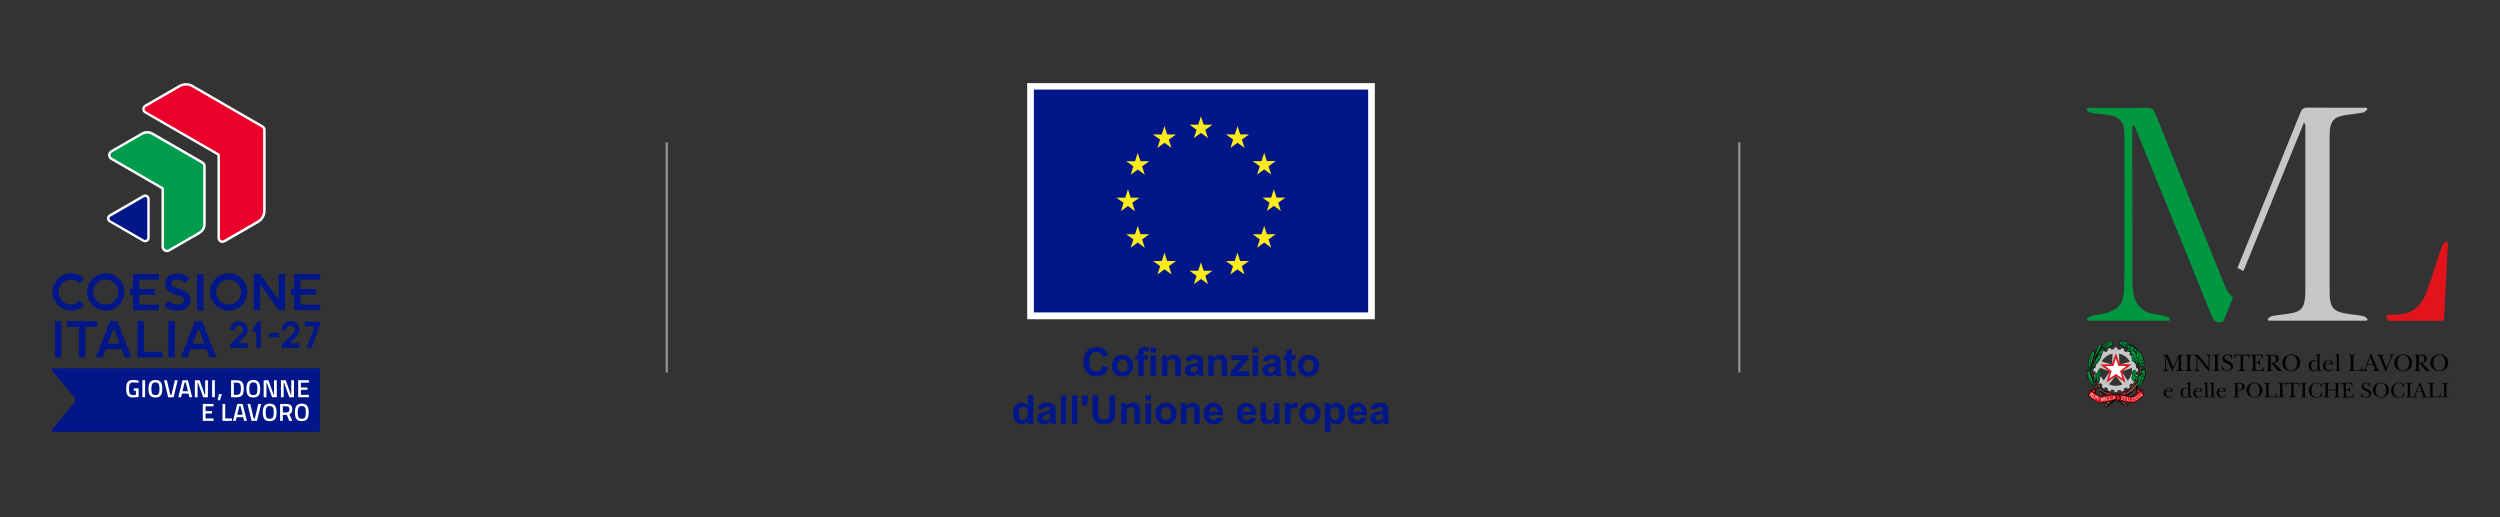 <?xml version="1.0" encoding="utf-8"?>
<!-- Generator: Adobe Illustrator 28.3.0, SVG Export Plug-In . SVG Version: 6.00 Build 0)  -->
<svg version="1.1" id="Livello_1" xmlns="http://www.w3.org/2000/svg" xmlns:xlink="http://www.w3.org/1999/xlink" x="0px" y="0px"
	 viewBox="0 0 493.97 102.23" style="enable-background:new 0 0 493.97 102.23;" xml:space="preserve">
<rect x="0" y="0" width="493.97" height="102.23" fill="#333333" stroke="none"/>
<style type="text/css">
	.st0{fill:#FFFFFF;}
	.st1{fill:#001689;}
	.st2{fill:#FEEB1A;}
	.st3{fill:none;stroke:#919292;stroke-width:0.443;stroke-miterlimit:10;}
	.st4{fill:#EA0029;}
	.st5{fill:#009C4E;}
	.st6{fill:#009741;}
	.st7{fill:#E2131B;}
	.st8{fill:#C8C7C7;}
	.st9{fill:#030304;}
	.st10{fill:#A85E47;}
</style>
<rect x="202.96" y="16.42" class="st0" width="68.69" height="46.66"/>
<rect x="204.28" y="17.7" class="st1" width="66.05" height="44.03"/>
<polygon class="st2" points="235.9,27.29 237.29,26.27 238.69,27.29 238.16,25.65 239.57,24.63 237.83,24.63 237.29,22.96 
	236.76,24.63 235.02,24.63 236.43,25.65 "/>
<polygon class="st2" points="228.69,29.23 230.08,28.21 231.47,29.23 230.94,27.58 232.36,26.57 230.61,26.57 230.08,24.9 
	229.55,26.57 227.8,26.57 229.22,27.58 "/>
<polygon class="st2" points="224.8,30.19 224.27,31.86 222.52,31.85 223.94,32.87 223.41,34.52 224.8,33.5 226.2,34.52 
	225.67,32.87 227.08,31.85 225.34,31.85 "/>
<polygon class="st2" points="222.87,40.7 224.26,41.72 223.73,40.08 225.14,39.06 223.4,39.06 222.87,37.39 222.33,39.06 
	220.59,39.06 222,40.08 221.47,41.72 "/>
<polygon class="st2" points="225.34,46.28 224.8,44.62 224.27,46.29 222.52,46.28 223.94,47.3 223.41,48.95 224.8,47.93 
	226.2,48.95 225.67,47.3 227.08,46.28 "/>
<polygon class="st2" points="230.62,51.57 230.09,49.91 229.56,51.57 227.81,51.57 229.23,52.59 228.7,54.23 230.09,53.22 
	231.48,54.23 230.96,52.59 232.37,51.57 "/>
<polygon class="st2" points="237.83,53.49 237.29,51.82 236.76,53.49 235.02,53.49 236.43,54.5 235.9,56.15 237.29,55.13 
	238.69,56.15 238.16,54.5 239.57,53.49 "/>
<polygon class="st2" points="245.03,51.57 244.5,49.91 243.96,51.57 242.22,51.57 243.63,52.59 243.1,54.23 244.5,53.22 
	245.89,54.23 245.36,52.59 246.78,51.57 "/>
<polygon class="st2" points="250.32,46.28 249.79,44.62 249.25,46.29 247.51,46.28 248.92,47.3 248.39,48.95 249.79,47.93 
	251.18,48.95 250.65,47.3 252.06,46.28 "/>
<polygon class="st2" points="253.98,39.04 252.23,39.04 251.7,37.37 251.17,39.04 249.42,39.04 250.84,40.06 250.31,41.7 
	251.7,40.68 253.09,41.7 252.56,40.06 "/>
<polygon class="st2" points="248.39,34.49 249.79,33.48 251.18,34.49 250.65,32.85 252.06,31.83 250.32,31.83 249.79,30.17 
	249.25,31.84 247.51,31.83 248.92,32.85 "/>
<polygon class="st2" points="244.52,24.9 243.98,26.57 242.24,26.56 243.65,27.58 243.12,29.23 244.52,28.21 245.91,29.23 
	245.38,27.58 246.8,26.56 245.05,26.56 "/>
<g>
	<path class="st1" d="M217.88,72.23l1.1,0.35c-0.17,0.61-0.45,1.07-0.84,1.37c-0.39,0.3-0.89,0.45-1.5,0.45
		c-0.75,0-1.36-0.26-1.85-0.77c-0.48-0.51-0.72-1.21-0.72-2.1c0-0.94,0.24-1.67,0.73-2.19c0.48-0.52,1.12-0.78,1.91-0.78
		c0.69,0,1.25,0.21,1.68,0.61c0.26,0.24,0.45,0.59,0.58,1.04l-1.13,0.27c-0.07-0.29-0.21-0.52-0.42-0.69
		c-0.21-0.17-0.47-0.25-0.77-0.25c-0.42,0-0.76,0.15-1.02,0.45c-0.26,0.3-0.39,0.79-0.39,1.46c0,0.71,0.13,1.22,0.39,1.52
		c0.26,0.3,0.59,0.45,1,0.45c0.3,0,0.56-0.1,0.78-0.29C217.63,72.94,217.78,72.64,217.88,72.23"/>
	<path class="st1" d="M219.7,72.2c0-0.36,0.09-0.71,0.26-1.04c0.18-0.34,0.43-0.59,0.75-0.77c0.32-0.18,0.69-0.26,1.09-0.26
		c0.62,0,1.12,0.2,1.52,0.6c0.39,0.4,0.59,0.91,0.59,1.52c0,0.62-0.2,1.13-0.6,1.54c-0.4,0.41-0.9,0.61-1.51,0.61
		c-0.37,0-0.73-0.08-1.07-0.25c-0.34-0.17-0.6-0.42-0.78-0.74C219.79,73.07,219.7,72.67,219.7,72.2 M220.81,72.26
		c0,0.41,0.1,0.71,0.29,0.93c0.19,0.21,0.43,0.32,0.71,0.32c0.28,0,0.52-0.11,0.71-0.32c0.19-0.22,0.29-0.53,0.29-0.94
		c0-0.4-0.1-0.71-0.29-0.92c-0.19-0.22-0.43-0.32-0.71-0.32c-0.28,0-0.52,0.11-0.71,0.32C220.9,71.55,220.81,71.86,220.81,72.26"/>
	<path class="st1" d="M224.32,70.22h0.6v-0.31c0-0.34,0.04-0.6,0.11-0.77c0.07-0.17,0.21-0.31,0.4-0.41
		c0.2-0.11,0.44-0.16,0.74-0.16c0.31,0,0.61,0.05,0.9,0.14l-0.15,0.75c-0.17-0.04-0.34-0.06-0.5-0.06c-0.16,0-0.27,0.04-0.34,0.11
		c-0.07,0.07-0.1,0.21-0.1,0.42v0.29h0.81v0.85H226v3.23h-1.08v-3.23h-0.6V70.22z M227.35,68.67h1.08v1h-1.08V68.67z M227.35,70.22
		h1.08v4.09h-1.08V70.22z"/>
	<path class="st1" d="M233.29,74.3h-1.08v-2.08c0-0.44-0.02-0.73-0.07-0.86c-0.05-0.13-0.12-0.23-0.23-0.3
		c-0.1-0.07-0.23-0.11-0.38-0.11c-0.19,0-0.36,0.05-0.5,0.15c-0.15,0.1-0.25,0.24-0.3,0.41c-0.06,0.17-0.08,0.48-0.08,0.94v1.85
		h-1.08v-4.09h1v0.6c0.36-0.46,0.8-0.69,1.35-0.69c0.24,0,0.46,0.04,0.65,0.13c0.2,0.08,0.35,0.19,0.45,0.33
		c0.1,0.13,0.17,0.28,0.21,0.45c0.04,0.17,0.06,0.41,0.06,0.73V74.3z"/>
	<path class="st1" d="M235.19,71.46l-0.98-0.18c0.11-0.4,0.3-0.69,0.57-0.88c0.27-0.19,0.67-0.29,1.2-0.29
		c0.48,0,0.84,0.06,1.08,0.17c0.23,0.11,0.4,0.26,0.5,0.44c0.1,0.17,0.14,0.5,0.14,0.97l-0.01,1.26c0,0.36,0.02,0.62,0.05,0.79
		c0.03,0.17,0.1,0.35,0.2,0.55h-1.07c-0.03-0.07-0.06-0.18-0.1-0.32c-0.02-0.06-0.03-0.11-0.04-0.13c-0.18,0.18-0.38,0.32-0.59,0.4
		c-0.21,0.09-0.43,0.13-0.67,0.13c-0.42,0-0.75-0.11-0.99-0.34c-0.24-0.23-0.36-0.52-0.36-0.87c0-0.23,0.05-0.44,0.17-0.62
		c0.11-0.18,0.27-0.32,0.46-0.41c0.2-0.1,0.48-0.18,0.86-0.25c0.51-0.1,0.86-0.18,1.05-0.26v-0.11c0-0.21-0.05-0.36-0.15-0.44
		c-0.1-0.09-0.3-0.13-0.58-0.13c-0.19,0-0.34,0.04-0.45,0.11C235.35,71.14,235.26,71.28,235.19,71.46 M236.64,72.34
		c-0.14,0.05-0.36,0.1-0.66,0.16c-0.3,0.06-0.5,0.13-0.59,0.19c-0.14,0.1-0.21,0.23-0.21,0.38c0,0.15,0.06,0.28,0.17,0.39
		c0.11,0.11,0.26,0.17,0.43,0.17c0.2,0,0.38-0.06,0.56-0.19c0.13-0.1,0.22-0.22,0.26-0.36c0.03-0.09,0.04-0.27,0.04-0.53V72.34z"/>
	<path class="st1" d="M242.48,74.3h-1.08v-2.08c0-0.44-0.02-0.73-0.07-0.86c-0.05-0.13-0.12-0.23-0.23-0.3
		c-0.1-0.07-0.23-0.11-0.38-0.11c-0.19,0-0.36,0.05-0.5,0.15c-0.15,0.1-0.25,0.24-0.3,0.41c-0.06,0.17-0.08,0.48-0.08,0.94v1.85
		h-1.08v-4.09h1v0.6c0.36-0.46,0.8-0.69,1.35-0.69c0.24,0,0.46,0.04,0.65,0.13c0.2,0.08,0.35,0.19,0.45,0.33
		c0.1,0.13,0.17,0.28,0.21,0.45c0.04,0.17,0.06,0.41,0.06,0.73V74.3z"/>
	<path class="st1" d="M243.14,74.3v-0.84l1.53-1.76c0.25-0.29,0.44-0.49,0.56-0.61c-0.13,0.01-0.29,0.01-0.5,0.02l-1.44,0.01v-0.9
		h3.38v0.77l-1.56,1.8l-0.55,0.6c0.3-0.02,0.49-0.03,0.56-0.03h1.67v0.95H243.14z"/>
	<path class="st1" d="M247.51,68.67h1.08v1h-1.08V68.67z M247.51,70.22h1.08v4.09h-1.08V70.22z"/>
	<path class="st1" d="M250.51,71.46l-0.98-0.18c0.11-0.4,0.3-0.69,0.57-0.88c0.27-0.19,0.67-0.29,1.2-0.29
		c0.48,0,0.84,0.06,1.08,0.17c0.24,0.11,0.4,0.26,0.5,0.44c0.09,0.17,0.14,0.5,0.14,0.97l-0.01,1.26c0,0.36,0.02,0.62,0.05,0.79
		c0.03,0.17,0.1,0.35,0.2,0.55h-1.07c-0.03-0.07-0.06-0.18-0.1-0.32c-0.02-0.06-0.03-0.11-0.04-0.13c-0.18,0.18-0.38,0.32-0.59,0.4
		c-0.21,0.09-0.43,0.13-0.67,0.13c-0.42,0-0.75-0.11-0.99-0.34c-0.24-0.23-0.36-0.52-0.36-0.87c0-0.23,0.06-0.44,0.17-0.62
		c0.11-0.18,0.27-0.32,0.46-0.41c0.2-0.1,0.48-0.18,0.86-0.25c0.51-0.1,0.86-0.18,1.05-0.26v-0.11c0-0.21-0.05-0.36-0.15-0.44
		c-0.1-0.09-0.3-0.13-0.58-0.13c-0.19,0-0.34,0.04-0.45,0.11C250.66,71.14,250.58,71.28,250.51,71.46 M251.96,72.34
		c-0.14,0.05-0.36,0.1-0.66,0.16c-0.3,0.06-0.5,0.13-0.59,0.19c-0.14,0.1-0.21,0.23-0.21,0.38c0,0.15,0.06,0.28,0.17,0.39
		c0.11,0.11,0.26,0.17,0.43,0.17c0.2,0,0.38-0.06,0.56-0.19c0.13-0.1,0.22-0.22,0.26-0.36c0.03-0.09,0.04-0.27,0.04-0.53V72.34z"/>
	<path class="st1" d="M255.96,70.22v0.86h-0.74v1.65c0,0.33,0.01,0.53,0.02,0.58c0.02,0.06,0.05,0.1,0.1,0.14
		c0.05,0.04,0.11,0.05,0.18,0.05c0.1,0,0.24-0.04,0.43-0.1l0.09,0.84c-0.25,0.11-0.54,0.16-0.85,0.16c-0.19,0-0.37-0.03-0.53-0.1
		c-0.16-0.07-0.27-0.15-0.34-0.25c-0.07-0.1-0.12-0.24-0.15-0.42c-0.02-0.13-0.03-0.38-0.03-0.76v-1.78h-0.5v-0.86h0.5v-0.81
		l1.08-0.63v1.44H255.96z"/>
	<path class="st1" d="M256.46,72.2c0-0.36,0.09-0.71,0.27-1.04c0.18-0.34,0.43-0.59,0.75-0.77c0.32-0.18,0.69-0.26,1.09-0.26
		c0.62,0,1.12,0.2,1.52,0.6c0.39,0.4,0.59,0.91,0.59,1.52c0,0.62-0.2,1.13-0.6,1.54c-0.4,0.41-0.9,0.61-1.5,0.61
		c-0.38,0-0.73-0.08-1.07-0.25c-0.34-0.17-0.6-0.42-0.77-0.74C256.54,73.07,256.46,72.67,256.46,72.2 M257.56,72.26
		c0,0.41,0.1,0.71,0.29,0.93c0.19,0.21,0.43,0.32,0.71,0.32c0.28,0,0.52-0.11,0.71-0.32c0.19-0.22,0.29-0.53,0.29-0.94
		c0-0.4-0.09-0.71-0.29-0.92c-0.19-0.22-0.43-0.32-0.71-0.32c-0.28,0-0.52,0.11-0.71,0.32C257.66,71.55,257.56,71.86,257.56,72.26"
		/>
	<path class="st1" d="M204.16,83.75h-1v-0.6c-0.17,0.23-0.36,0.41-0.59,0.52c-0.23,0.11-0.46,0.17-0.69,0.17
		c-0.47,0-0.87-0.19-1.2-0.57c-0.34-0.38-0.5-0.9-0.5-1.58c0-0.69,0.16-1.22,0.49-1.58c0.32-0.36,0.74-0.54,1.23-0.54
		c0.46,0,0.85,0.19,1.18,0.57v-2.03h1.08V83.75z M201.27,81.62c0,0.44,0.06,0.75,0.18,0.95c0.18,0.28,0.42,0.42,0.73,0.42
		c0.25,0,0.46-0.1,0.63-0.32c0.17-0.21,0.26-0.53,0.26-0.95c0-0.47-0.08-0.81-0.25-1.01c-0.17-0.21-0.39-0.31-0.65-0.31
		c-0.26,0-0.47,0.1-0.64,0.31C201.36,80.91,201.27,81.22,201.27,81.62"/>
	<path class="st1" d="M206.03,80.92l-0.98-0.18c0.11-0.4,0.3-0.69,0.57-0.88c0.27-0.19,0.67-0.29,1.2-0.29
		c0.48,0,0.84,0.06,1.08,0.17c0.24,0.11,0.4,0.26,0.5,0.44c0.1,0.17,0.14,0.5,0.14,0.97l-0.01,1.26c0,0.36,0.02,0.62,0.05,0.79
		c0.03,0.17,0.1,0.35,0.19,0.55h-1.07c-0.03-0.07-0.06-0.18-0.1-0.32c-0.02-0.06-0.03-0.11-0.04-0.13c-0.18,0.18-0.38,0.32-0.59,0.4
		c-0.21,0.09-0.43,0.13-0.67,0.13c-0.42,0-0.75-0.11-0.99-0.34c-0.24-0.23-0.36-0.52-0.36-0.87c0-0.23,0.05-0.44,0.17-0.62
		c0.11-0.18,0.26-0.32,0.46-0.41c0.2-0.1,0.49-0.18,0.86-0.25c0.5-0.1,0.86-0.18,1.05-0.26v-0.11c0-0.21-0.05-0.36-0.15-0.44
		c-0.1-0.09-0.3-0.13-0.58-0.13c-0.19,0-0.34,0.04-0.45,0.11C206.18,80.59,206.1,80.73,206.03,80.92 M207.48,81.79
		c-0.14,0.05-0.36,0.1-0.66,0.16c-0.3,0.06-0.5,0.13-0.59,0.19c-0.14,0.1-0.21,0.23-0.21,0.38c0,0.15,0.06,0.28,0.17,0.39
		c0.11,0.11,0.26,0.17,0.43,0.17c0.2,0,0.38-0.06,0.56-0.19c0.13-0.1,0.22-0.22,0.26-0.36c0.03-0.09,0.04-0.27,0.04-0.53V81.79z"/>
	<rect x="209.6" y="78.12" class="st1" width="1.08" height="5.64"/>
	<rect x="211.79" y="78.12" class="st1" width="1.08" height="5.64"/>
	<polygon class="st1" points="213.97,80.12 213.77,79.07 213.77,78.12 214.94,78.12 214.94,79.07 214.77,80.12 	"/>
	<path class="st1" d="M215.85,78.12h1.14v3.05c0,0.49,0.01,0.8,0.04,0.94c0.05,0.23,0.17,0.42,0.35,0.56
		c0.18,0.14,0.43,0.21,0.75,0.21c0.32,0,0.57-0.07,0.73-0.2c0.17-0.13,0.26-0.29,0.3-0.49c0.03-0.19,0.05-0.51,0.05-0.96v-3.12h1.14
		v2.96c0,0.68-0.03,1.16-0.09,1.43c-0.06,0.28-0.17,0.52-0.34,0.71c-0.17,0.19-0.39,0.35-0.66,0.46c-0.28,0.11-0.64,0.17-1.08,0.17
		c-0.54,0-0.95-0.06-1.23-0.19c-0.28-0.12-0.5-0.29-0.66-0.49c-0.16-0.2-0.27-0.41-0.32-0.62c-0.07-0.32-0.11-0.8-0.11-1.43V78.12z"
		/>
	<path class="st1" d="M225.25,83.75h-1.08v-2.08c0-0.44-0.02-0.73-0.07-0.86c-0.05-0.13-0.12-0.23-0.23-0.3
		c-0.1-0.07-0.23-0.11-0.38-0.11c-0.19,0-0.36,0.05-0.5,0.15c-0.15,0.1-0.25,0.24-0.3,0.41c-0.06,0.17-0.08,0.48-0.08,0.94v1.85
		h-1.08v-4.09h1v0.6c0.36-0.46,0.81-0.69,1.35-0.69c0.24,0,0.46,0.04,0.65,0.13c0.2,0.08,0.35,0.19,0.45,0.33
		c0.1,0.13,0.17,0.28,0.21,0.45c0.04,0.17,0.06,0.41,0.06,0.73V83.75z"/>
	<path class="st1" d="M226.35,78.12h1.08v1h-1.08V78.12z M226.35,79.67h1.08v4.09h-1.08V79.67z"/>
	<path class="st1" d="M228.29,81.66c0-0.36,0.09-0.71,0.26-1.04c0.18-0.34,0.43-0.59,0.75-0.77c0.32-0.18,0.69-0.26,1.09-0.26
		c0.62,0,1.12,0.2,1.52,0.6c0.39,0.4,0.59,0.91,0.59,1.52c0,0.62-0.2,1.13-0.6,1.54c-0.4,0.41-0.9,0.61-1.51,0.61
		c-0.38,0-0.73-0.08-1.07-0.25c-0.34-0.17-0.6-0.42-0.78-0.74C228.38,82.52,228.29,82.12,228.29,81.66 M229.4,81.71
		c0,0.41,0.1,0.71,0.29,0.93c0.19,0.21,0.43,0.32,0.71,0.32s0.52-0.11,0.71-0.32c0.19-0.22,0.29-0.53,0.29-0.94
		c0-0.4-0.1-0.71-0.29-0.92c-0.19-0.22-0.43-0.32-0.71-0.32s-0.52,0.11-0.71,0.32C229.49,81,229.4,81.31,229.4,81.71"/>
	<path class="st1" d="M237.06,83.75h-1.08v-2.08c0-0.44-0.02-0.73-0.07-0.86c-0.05-0.13-0.12-0.23-0.23-0.3
		c-0.1-0.07-0.23-0.11-0.38-0.11c-0.19,0-0.36,0.05-0.5,0.15c-0.15,0.1-0.25,0.24-0.3,0.41c-0.06,0.17-0.08,0.48-0.08,0.94v1.85
		h-1.08v-4.09h1v0.6c0.36-0.46,0.8-0.69,1.35-0.69c0.24,0,0.46,0.04,0.65,0.13c0.2,0.08,0.35,0.19,0.45,0.33
		c0.1,0.13,0.17,0.28,0.21,0.45c0.04,0.17,0.06,0.41,0.06,0.73V83.75z"/>
	<path class="st1" d="M240.53,82.45l1.08,0.18c-0.14,0.39-0.36,0.7-0.66,0.9c-0.3,0.21-0.67,0.31-1.12,0.31
		c-0.71,0-1.24-0.23-1.58-0.69c-0.27-0.37-0.4-0.84-0.4-1.41c0-0.68,0.18-1.21,0.53-1.59c0.35-0.38,0.8-0.57,1.34-0.57
		c0.61,0,1.09,0.2,1.44,0.6c0.35,0.4,0.52,1.02,0.5,1.84h-2.71c0.01,0.32,0.09,0.57,0.26,0.75c0.17,0.18,0.37,0.27,0.62,0.27
		c0.17,0,0.31-0.05,0.43-0.14C240.38,82.81,240.47,82.66,240.53,82.45 M240.59,81.36c-0.01-0.31-0.09-0.55-0.24-0.71
		c-0.15-0.16-0.34-0.24-0.56-0.24c-0.24,0-0.43,0.09-0.59,0.26c-0.15,0.17-0.23,0.4-0.23,0.7H240.59z"/>
	<path class="st1" d="M247.1,82.45l1.08,0.18c-0.14,0.39-0.36,0.7-0.66,0.9c-0.3,0.21-0.67,0.31-1.12,0.31
		c-0.71,0-1.23-0.23-1.58-0.69c-0.27-0.37-0.4-0.84-0.4-1.41c0-0.68,0.18-1.21,0.53-1.59c0.35-0.38,0.8-0.57,1.34-0.57
		c0.61,0,1.09,0.2,1.44,0.6c0.35,0.4,0.52,1.02,0.5,1.84h-2.71c0.01,0.32,0.09,0.57,0.26,0.75c0.17,0.18,0.37,0.27,0.62,0.27
		c0.17,0,0.31-0.05,0.43-0.14C246.95,82.81,247.04,82.66,247.1,82.45 M247.16,81.36c-0.01-0.31-0.09-0.55-0.24-0.71
		c-0.15-0.16-0.34-0.24-0.56-0.24c-0.24,0-0.43,0.09-0.58,0.26c-0.15,0.17-0.23,0.4-0.23,0.7H247.16z"/>
	<path class="st1" d="M251.8,83.75v-0.61c-0.15,0.22-0.34,0.39-0.59,0.51c-0.24,0.12-0.5,0.19-0.77,0.19
		c-0.27,0-0.52-0.06-0.74-0.18c-0.22-0.12-0.38-0.29-0.47-0.51c-0.1-0.22-0.15-0.52-0.15-0.9v-2.59h1.08v1.88
		c0,0.57,0.02,0.93,0.06,1.06c0.04,0.13,0.11,0.23,0.22,0.31c0.1,0.07,0.24,0.11,0.4,0.11c0.18,0,0.35-0.05,0.5-0.15
		s0.25-0.23,0.3-0.38c0.05-0.15,0.08-0.52,0.08-1.1v-1.72h1.08v4.09H251.8z"/>
	<path class="st1" d="M254.96,83.75h-1.08v-4.09h1v0.58c0.17-0.27,0.33-0.45,0.46-0.54c0.14-0.09,0.29-0.13,0.47-0.13
		c0.25,0,0.48,0.07,0.71,0.21l-0.33,0.94c-0.18-0.12-0.35-0.18-0.51-0.18c-0.15,0-0.28,0.04-0.38,0.13
		c-0.11,0.08-0.19,0.23-0.25,0.45c-0.06,0.22-0.09,0.67-0.09,1.37V83.75z"/>
	<path class="st1" d="M256.74,81.66c0-0.36,0.09-0.71,0.27-1.04c0.18-0.34,0.43-0.59,0.75-0.77c0.32-0.18,0.69-0.26,1.09-0.26
		c0.62,0,1.12,0.2,1.52,0.6c0.39,0.4,0.59,0.91,0.59,1.52c0,0.62-0.2,1.13-0.6,1.54c-0.4,0.41-0.9,0.61-1.5,0.61
		c-0.38,0-0.73-0.08-1.07-0.25c-0.34-0.17-0.6-0.42-0.77-0.74C256.83,82.52,256.74,82.12,256.74,81.66 M257.84,81.71
		c0,0.41,0.1,0.71,0.29,0.93c0.19,0.21,0.43,0.32,0.71,0.32c0.28,0,0.52-0.11,0.71-0.32c0.19-0.22,0.29-0.53,0.29-0.94
		c0-0.4-0.09-0.71-0.29-0.92c-0.19-0.22-0.43-0.32-0.71-0.32c-0.28,0-0.52,0.11-0.71,0.32C257.94,81,257.84,81.31,257.84,81.71"/>
	<path class="st1" d="M261.77,79.67h1.01v0.6c0.13-0.21,0.31-0.37,0.53-0.5c0.22-0.13,0.47-0.19,0.74-0.19
		c0.47,0,0.88,0.19,1.21,0.56c0.33,0.37,0.5,0.89,0.5,1.55c0,0.68-0.17,1.21-0.5,1.59c-0.33,0.38-0.74,0.57-1.21,0.57
		c-0.22,0-0.43-0.04-0.61-0.14c-0.18-0.09-0.38-0.24-0.58-0.46v2.06h-1.08V79.67z M262.84,81.64c0,0.46,0.09,0.8,0.27,1.02
		c0.18,0.22,0.4,0.33,0.66,0.33c0.25,0,0.46-0.1,0.63-0.3c0.17-0.2,0.25-0.53,0.25-0.99c0-0.43-0.09-0.74-0.26-0.95
		c-0.17-0.21-0.38-0.31-0.64-0.31c-0.26,0-0.48,0.1-0.66,0.31C262.92,80.94,262.84,81.24,262.84,81.64"/>
	<path class="st1" d="M268.97,82.45l1.08,0.18c-0.14,0.39-0.36,0.7-0.66,0.9c-0.3,0.21-0.67,0.31-1.12,0.31
		c-0.71,0-1.23-0.23-1.58-0.69c-0.27-0.37-0.4-0.84-0.4-1.41c0-0.68,0.18-1.21,0.53-1.59c0.35-0.38,0.8-0.57,1.34-0.57
		c0.61,0,1.09,0.2,1.44,0.6c0.35,0.4,0.52,1.02,0.5,1.84h-2.71c0.01,0.32,0.09,0.57,0.26,0.75c0.17,0.18,0.37,0.27,0.62,0.27
		c0.17,0,0.31-0.05,0.43-0.14C268.83,82.81,268.92,82.66,268.97,82.45 M269.04,81.36c-0.01-0.31-0.09-0.55-0.24-0.71
		c-0.15-0.16-0.34-0.24-0.56-0.24c-0.24,0-0.43,0.09-0.58,0.26c-0.15,0.17-0.23,0.4-0.23,0.7H269.04z"/>
	<path class="st1" d="M271.8,80.92l-0.98-0.18c0.11-0.4,0.3-0.69,0.57-0.88c0.27-0.19,0.67-0.29,1.2-0.29
		c0.48,0,0.84,0.06,1.08,0.17c0.24,0.11,0.4,0.26,0.5,0.44c0.09,0.17,0.14,0.5,0.14,0.97l-0.01,1.26c0,0.36,0.02,0.62,0.05,0.79
		c0.03,0.17,0.1,0.35,0.2,0.55h-1.07c-0.03-0.07-0.06-0.18-0.1-0.32c-0.02-0.06-0.03-0.11-0.04-0.13c-0.18,0.18-0.38,0.32-0.59,0.4
		c-0.21,0.09-0.43,0.13-0.67,0.13c-0.42,0-0.75-0.11-0.99-0.34c-0.24-0.23-0.36-0.52-0.36-0.87c0-0.23,0.06-0.44,0.17-0.62
		c0.11-0.18,0.27-0.32,0.46-0.41c0.2-0.1,0.48-0.18,0.86-0.25c0.51-0.1,0.86-0.18,1.05-0.26v-0.11c0-0.21-0.05-0.36-0.15-0.44
		c-0.1-0.09-0.3-0.13-0.58-0.13c-0.19,0-0.34,0.04-0.45,0.11C271.95,80.59,271.86,80.73,271.8,80.92 M273.24,81.79
		c-0.14,0.05-0.36,0.1-0.66,0.16c-0.3,0.06-0.5,0.13-0.59,0.19c-0.14,0.1-0.21,0.23-0.21,0.38c0,0.15,0.06,0.28,0.17,0.39
		c0.11,0.11,0.26,0.17,0.43,0.17c0.2,0,0.38-0.06,0.56-0.19c0.13-0.1,0.22-0.22,0.26-0.36c0.03-0.09,0.04-0.27,0.04-0.53V81.79z"/>
	<line class="st3" x1="131.74" y1="28.13" x2="131.74" y2="73.6"/>
	<line class="st3" x1="343.67" y1="28.13" x2="343.67" y2="73.6"/>
	<path class="st1" d="M32.45,60.38l0.87-0.88c0.48,0.45,1.07,0.68,1.75,0.68c0.41,0,0.74-0.08,0.98-0.24
		c0.24-0.16,0.36-0.36,0.36-0.62c0-0.25-0.13-0.45-0.39-0.6c-0.26-0.16-0.57-0.29-0.94-0.4c-0.37-0.11-0.74-0.24-1.11-0.38
		c-0.37-0.14-0.68-0.37-0.94-0.68c-0.26-0.31-0.39-0.7-0.39-1.17c0-0.63,0.22-1.13,0.65-1.49c0.43-0.36,1.02-0.54,1.77-0.54
		c0.51,0,0.96,0.09,1.38,0.26c0.41,0.17,0.73,0.41,0.96,0.72l-0.86,0.88c-0.33-0.44-0.85-0.66-1.56-0.66
		c-0.35,0-0.62,0.06-0.82,0.19c-0.2,0.13-0.3,0.31-0.3,0.55c0,0.21,0.09,0.39,0.28,0.55c0.19,0.15,0.42,0.27,0.7,0.35
		c0.28,0.08,0.58,0.19,0.91,0.31c0.33,0.13,0.63,0.26,0.91,0.4c0.28,0.14,0.51,0.36,0.7,0.65c0.19,0.29,0.28,0.63,0.28,1.02
		c0,0.65-0.24,1.16-0.71,1.54c-0.47,0.38-1.11,0.57-1.91,0.57C33.95,61.37,33.09,61.04,32.45,60.38"/>
	<rect x="38.93" y="54.13" class="st1" width="1.26" height="7.16"/>
	<polygon class="st1" points="50.14,54.13 51.4,54.13 55.06,59.24 55.06,54.13 56.33,54.13 56.33,61.29 55.06,61.29 51.4,56.19 
		51.4,61.29 50.14,61.29 	"/>
	<rect x="10.86" y="63.46" class="st1" width="1.26" height="7.16"/>
	<polygon class="st1" points="13.26,63.46 19.2,63.46 19.2,64.59 16.86,64.59 16.86,70.63 15.59,70.63 15.59,64.59 13.26,64.59 	"/>
	<path class="st1" d="M21.75,63.46h1.43l2.79,7.16h-1.29l-0.61-1.61h-3.21l-0.61,1.61h-1.29L21.75,63.46z M23.65,67.89l-1.18-3.06
		l-1.18,3.06H23.65z"/>
	<polygon class="st1" points="27.17,70.63 27.17,63.46 28.43,63.46 28.43,69.5 32.1,69.5 32.1,70.63 	"/>
	<rect x="33.28" y="63.46" class="st1" width="1.26" height="7.16"/>
	<path class="st1" d="M38.52,63.46h1.43l2.79,7.16h-1.29l-0.61-1.61h-3.21l-0.61,1.61h-1.29L38.52,63.46z M40.41,67.89l-1.18-3.06
		l-1.18,3.06H40.41z"/>
	<polygon class="st1" points="31.41,55.25 31.41,54.13 26.27,54.13 26.27,57.09 25.66,57.09 25.66,58.22 26.27,58.22 26.27,61.29 
		31.41,61.29 31.41,60.17 27.53,60.17 27.53,58.22 30.15,58.22 30.15,58.22 30.58,58.22 30.58,57.1 30.15,57.1 30.15,57.09 
		27.53,57.09 27.53,55.25 	"/>
	<path class="st1" d="M20.9,54c-2.04,0-3.69,1.65-3.69,3.69c0,2.04,1.65,3.69,3.69,3.69s3.69-1.65,3.69-3.69
		C24.59,55.65,22.94,54,20.9,54 M20.9,60.18c-1.36,0-2.47-1.1-2.47-2.47c0-1.36,1.1-2.47,2.47-2.47s2.47,1.1,2.47,2.47
		C23.37,59.08,22.26,60.18,20.9,60.18"/>
	<path class="st1" d="M45.18,54c-2.04,0-3.69,1.65-3.69,3.69c0,2.04,1.65,3.69,3.69,3.69s3.69-1.65,3.69-3.69
		C48.87,55.65,47.21,54,45.18,54 M45.18,60.18c-1.36,0-2.47-1.1-2.47-2.47c0-1.36,1.1-2.47,2.47-2.47s2.47,1.1,2.47,2.47
		C47.65,59.08,46.54,60.18,45.18,60.18"/>
	<path class="st1" d="M15.78,59.46c-0.45,0.44-1.06,0.72-1.74,0.72c-1.36,0-2.47-1.1-2.47-2.47c0-1.36,1.11-2.47,2.47-2.47
		c0.68,0,1.29,0.27,1.74,0.72l0.87-0.88C15.99,54.41,15.07,54,14.05,54c-2.04,0-3.69,1.65-3.69,3.69c0,2.04,1.65,3.69,3.69,3.69
		c1.01,0,1.92-0.4,2.58-1.06L15.78,59.46z"/>
	<polygon class="st1" points="63.25,55.25 63.25,54.13 58.12,54.13 58.12,57.09 57.51,57.09 57.51,58.22 58.12,58.22 58.12,61.29 
		63.25,61.29 63.25,60.17 59.37,60.17 59.37,58.22 61.99,58.22 61.99,58.22 62.42,58.22 62.42,57.1 61.99,57.1 61.99,57.09 
		59.37,57.09 59.37,55.25 	"/>
	<path class="st1" d="M48.95,65.17c0-0.48-0.17-0.89-0.51-1.23c-0.34-0.34-0.75-0.51-1.23-0.51s-0.89,0.17-1.23,0.51
		c-0.34,0.34-0.51,0.75-0.51,1.23v0.07h0.9v-0.07c0-0.23,0.08-0.43,0.25-0.59c0.17-0.17,0.36-0.25,0.59-0.25
		c0.23,0,0.43,0.08,0.59,0.25c0.17,0.17,0.25,0.36,0.25,0.59s-0.08,0.43-0.25,0.59l-2.33,2.3v0.67h3.48v-0.9h-1.96l1.45-1.43
		C48.78,66.07,48.95,65.65,48.95,65.17"/>
	<polygon class="st1" points="49.81,65.28 50.61,65.69 50.63,65.65 50.63,68.74 51.53,68.74 51.53,63.58 50.79,63.58 	"/>
	<rect x="53.21" y="65.77" class="st1" width="1.96" height="0.9"/>
	<path class="st1" d="M59.17,65.17c0-0.48-0.17-0.89-0.51-1.23c-0.34-0.34-0.75-0.51-1.23-0.51s-0.89,0.17-1.23,0.51
		c-0.34,0.34-0.51,0.75-0.51,1.23v0.07h0.9v-0.07c0-0.23,0.08-0.43,0.24-0.59c0.17-0.17,0.36-0.25,0.59-0.25
		c0.23,0,0.43,0.08,0.59,0.25c0.17,0.17,0.25,0.36,0.25,0.59s-0.08,0.43-0.25,0.59l-2.33,2.3v0.67h3.48v-0.9h-1.96l1.45-1.43
		C59,66.07,59.17,65.65,59.17,65.17"/>
	<polygon class="st1" points="60.2,63.58 60.2,64.49 62.15,64.49 60.6,68.74 61.57,68.74 63.22,64.18 63.22,63.58 	"/>
	<path class="st4" d="M43.95,47.76c-0.41,0-0.74-0.33-0.74-0.74V30.71c0-0.09-0.05-0.17-0.13-0.22l-14.37-8.29
		c-0.23-0.13-0.37-0.37-0.37-0.64s0.14-0.51,0.37-0.64L35.5,17c0.38-0.22,0.81-0.34,1.25-0.34s0.87,0.12,1.25,0.34l13.86,8
		c0.23,0.13,0.37,0.38,0.37,0.64v16c0,0.89-0.48,1.72-1.25,2.17l-6.66,3.85C44.21,47.72,44.08,47.76,43.95,47.76"/>
	<path class="st0" d="M36.75,16.9c0.39,0,0.78,0.1,1.13,0.3l13.86,8c0.15,0.09,0.25,0.25,0.25,0.43v16c0,0.81-0.43,1.55-1.13,1.96
		l-6.66,3.85c-0.08,0.05-0.16,0.07-0.25,0.07c-0.26,0-0.5-0.21-0.5-0.5V30.71c0-0.18-0.1-0.34-0.25-0.43l-14.37-8.29
		c-0.33-0.19-0.33-0.67,0-0.86l6.78-3.92C35.97,17,36.36,16.9,36.75,16.9 M36.75,16.42c-0.48,0-0.96,0.13-1.38,0.37L28.6,20.7
		c-0.31,0.18-0.49,0.5-0.49,0.85c0,0.36,0.18,0.67,0.49,0.85l14.37,8.3l0,16.32c0,0.54,0.44,0.99,0.99,0.99
		c0.17,0,0.34-0.05,0.49-0.13l6.66-3.85c0.85-0.49,1.38-1.4,1.38-2.38v-16c0-0.35-0.19-0.68-0.49-0.85l-13.86-8
		C37.71,16.54,37.24,16.42,36.75,16.42"/>
	<path class="st5" d="M33,49.58c-0.46,0-0.84-0.38-0.84-0.84V37.42c0-0.13-0.07-0.24-0.18-0.3l-9.97-5.76
		c-0.26-0.15-0.42-0.42-0.42-0.72c0-0.3,0.16-0.57,0.42-0.73l6.08-3.51c0.3-0.18,0.64-0.27,0.99-0.27c0.35,0,0.69,0.09,0.99,0.27
		l9.91,5.72c0.26,0.15,0.42,0.43,0.42,0.72v11.44c0,0.71-0.38,1.37-0.99,1.72l-6,3.46C33.29,49.54,33.14,49.58,33,49.58"/>
	<path class="st0" d="M29.09,26.38c0.3,0,0.6,0.08,0.87,0.23l9.9,5.72c0.18,0.11,0.3,0.3,0.3,0.51v11.44c0,0.62-0.33,1.2-0.87,1.51
		l-6,3.47c-0.1,0.06-0.2,0.08-0.3,0.08c-0.31,0-0.6-0.25-0.6-0.6V37.42c0-0.21-0.11-0.41-0.3-0.51l-9.97-5.76
		c-0.39-0.23-0.39-0.8,0-1.03l6.08-3.51C28.49,26.46,28.79,26.38,29.09,26.38 M29.09,25.89c-0.39,0-0.78,0.1-1.11,0.3l-6.09,3.51
		c-0.34,0.2-0.54,0.54-0.54,0.94c0,0.39,0.2,0.74,0.54,0.94l9.97,5.76c0.03,0.02,0.05,0.05,0.05,0.09v11.32
		c0,0.6,0.49,1.08,1.08,1.08c0.19,0,0.38-0.05,0.54-0.15l6-3.47c0.69-0.4,1.12-1.14,1.12-1.93V32.84c0-0.38-0.21-0.74-0.54-0.94
		l-9.91-5.72C29.87,25.99,29.48,25.89,29.09,25.89"/>
	<path class="st1" d="M28.68,47.65c-0.11,0-0.23-0.03-0.33-0.09l-6.64-3.83c-0.21-0.12-0.33-0.33-0.33-0.57
		c0-0.24,0.12-0.45,0.33-0.57l6.64-3.83c0.1-0.06,0.21-0.09,0.33-0.09c0.36,0,0.66,0.3,0.66,0.66v7.67c0,0.18-0.07,0.35-0.2,0.48
		C29.01,47.59,28.84,47.65,28.68,47.65"/>
	<path class="st0" d="M28.68,38.91c0.22,0,0.42,0.17,0.42,0.42v7.67c0,0.24-0.2,0.42-0.42,0.42c-0.07,0-0.14-0.02-0.21-0.06
		l-6.64-3.83c-0.28-0.16-0.28-0.56,0-0.72l6.64-3.83C28.54,38.93,28.61,38.91,28.68,38.91 M28.68,38.42c-0.16,0-0.31,0.04-0.45,0.12
		l-6.64,3.83c-0.28,0.16-0.45,0.46-0.45,0.78c0,0.33,0.17,0.62,0.45,0.78l6.64,3.83c0.14,0.08,0.29,0.12,0.45,0.12
		c0.5,0,0.9-0.41,0.9-0.9v-7.67C29.58,38.83,29.17,38.42,28.68,38.42"/>
	<path class="st1" d="M10.35,73.31l4.12,4.89c0.41,0.48,0.41,1.19,0,1.68l-4.12,4.89c-0.18,0.1-0.15,0.28-0.14,0.33
		c0.01,0.05,0.07,0.22,0.28,0.22h52.71V72.77H10.49c-0.21,0-0.27,0.17-0.28,0.22C10.2,73.03,10.17,73.21,10.35,73.31"/>
	<path class="st0" d="M26.44,76.73h0.95v1.7c-0.04,0.01-0.71,0.11-1.12,0.11c-1.07,0-1.34-0.62-1.34-1.73
		c0-1.17,0.32-1.73,1.32-1.73c0.51,0,1.14,0.13,1.14,0.13l-0.02,0.43c0,0-0.59-0.08-1.04-0.08c-0.67,0-0.84,0.3-0.84,1.25
		c0,0.91,0.14,1.25,0.83,1.25c0.22,0,0.47-0.03,0.53-0.04v-0.82h-0.42V76.73z"/>
	<rect x="28.13" y="75.13" class="st0" width="0.54" height="3.35"/>
	<path class="st0" d="M29.34,76.83c0-1.12,0.32-1.75,1.36-1.75c1.05,0,1.36,0.62,1.36,1.75c0,1.14-0.31,1.71-1.36,1.71
		C29.66,78.54,29.34,77.96,29.34,76.83 M31.51,76.83c0-0.83-0.15-1.27-0.8-1.27c-0.64,0-0.8,0.44-0.8,1.27
		c0,0.84,0.15,1.24,0.8,1.24C31.36,78.07,31.51,77.68,31.51,76.83"/>
	<polygon class="st0" points="35.12,75.13 34.3,78.49 33.23,78.49 32.41,75.13 32.98,75.13 33.64,78.01 33.89,78.01 34.55,75.13 	
		"/>
	<path class="st0" d="M36.06,75.14h1.08l0.83,3.35h-0.55l-0.18-0.72h-1.29l-0.18,0.72h-0.54L36.06,75.14z M36.06,77.29h1.07
		l-0.41-1.7h-0.24L36.06,77.29z"/>
	<polygon class="st0" points="38.5,75.13 39.45,75.13 40.47,78.01 40.54,78.01 40.54,75.13 41.08,75.13 41.08,78.49 40.15,78.49 
		39.11,75.61 39.04,75.61 39.04,78.49 38.5,78.49 	"/>
	<rect x="41.91" y="75.13" class="st0" width="0.54" height="3.35"/>
	<polygon class="st0" points="43.25,77.88 43.84,77.88 43.45,79.09 43.02,79.09 	"/>
	<path class="st0" d="M45.66,78.49v-3.35h1.16c1.08,0,1.34,0.58,1.34,1.62c0,1.06-0.24,1.73-1.34,1.73H45.66z M46.81,75.61H46.2v2.4
		h0.62c0.67,0,0.78-0.52,0.78-1.25C47.59,76.02,47.49,75.61,46.81,75.61"/>
	<path class="st0" d="M48.69,76.83c0-1.12,0.32-1.75,1.36-1.75c1.05,0,1.36,0.62,1.36,1.75c0,1.14-0.31,1.71-1.36,1.71
		C49.01,78.54,48.69,77.96,48.69,76.83 M50.86,76.83c0-0.83-0.15-1.27-0.8-1.27c-0.64,0-0.8,0.44-0.8,1.27
		c0,0.84,0.15,1.24,0.8,1.24C50.71,78.07,50.86,77.68,50.86,76.83"/>
	<polygon class="st0" points="52.1,75.13 53.05,75.13 54.07,78.01 54.14,78.01 54.14,75.13 54.69,75.13 54.69,78.49 53.76,78.49 
		52.71,75.61 52.65,75.61 52.65,78.49 52.1,78.49 	"/>
	<polygon class="st0" points="55.51,75.13 56.46,75.13 57.48,78.01 57.55,78.01 57.55,75.13 58.09,75.13 58.09,78.49 57.16,78.49 
		56.12,75.61 56.05,75.61 56.05,78.49 55.51,78.49 	"/>
	<polygon class="st0" points="58.92,75.13 61.03,75.13 61.03,75.61 59.46,75.61 59.46,76.56 60.74,76.56 60.74,77.03 59.46,77.03 
		59.46,78.01 61.03,78.01 61.03,78.49 58.92,78.49 	"/>
	<polygon class="st0" points="40.07,79.81 42.19,79.81 42.19,80.28 40.62,80.28 40.62,81.23 41.89,81.23 41.89,81.7 40.62,81.7 
		40.62,82.68 42.19,82.68 42.19,83.16 40.07,83.16 	"/>
	<polygon class="st0" points="43.96,83.16 43.96,79.81 44.5,79.81 44.5,82.68 45.83,82.68 45.83,83.16 	"/>
	<path class="st0" d="M46.87,79.81h1.08l0.83,3.35h-0.55l-0.18-0.72h-1.29l-0.18,0.72h-0.54L46.87,79.81z M46.87,81.96h1.07
		l-0.41-1.7h-0.24L46.87,81.96z"/>
	<polygon class="st0" points="51.6,79.81 50.77,83.16 49.71,83.16 48.89,79.81 49.45,79.81 50.12,82.68 50.36,82.68 51.03,79.81 	
		"/>
	<path class="st0" d="M51.93,81.5c0-1.12,0.32-1.75,1.36-1.75c1.05,0,1.36,0.62,1.36,1.75c0,1.14-0.31,1.71-1.36,1.71
		C52.24,83.21,51.93,82.63,51.93,81.5 M54.09,81.5c0-0.83-0.15-1.27-0.8-1.27c-0.64,0-0.8,0.44-0.8,1.27c0,0.84,0.15,1.24,0.8,1.24
		C53.95,82.74,54.09,82.35,54.09,81.5"/>
	<path class="st0" d="M55.88,81.97v1.19h-0.54v-3.35h1.27c0.74,0,1.14,0.32,1.14,1.07c0,0.47-0.19,0.8-0.55,0.97l0.55,1.32h-0.6
		l-0.48-1.19H55.88z M56.61,80.28h-0.73v1.22h0.74c0.41,0,0.57-0.27,0.57-0.62C57.19,80.5,57,80.28,56.61,80.28"/>
	<path class="st0" d="M58.27,81.5c0-1.12,0.32-1.75,1.36-1.75c1.05,0,1.36,0.62,1.36,1.75c0,1.14-0.31,1.71-1.36,1.71
		C58.58,83.21,58.27,82.63,58.27,81.5 M60.43,81.5c0-0.83-0.15-1.27-0.8-1.27c-0.64,0-0.8,0.44-0.8,1.27c0,0.84,0.15,1.24,0.8,1.24
		C60.28,82.74,60.43,82.35,60.43,81.5"/>
	<path class="st6" d="M440.16,57.64c-0.19-0.34-0.24-0.43-0.29-0.55c-4.67-11.53-9.35-23.05-13.98-34.6
		c-0.34-0.88-0.76-1.24-1.75-1.2c-2.92,0.07-5.86,0.02-8.78,0.02h-2.75c-0.1,0-0.19,0.07-0.22,0.15l-0.05,0.12
		c-0.03,0.1,0,0.21,0.09,0.28c0.27,0.19,0.53,0.4,0.82,0.45c0.89,0.16,1.8,0.21,2.7,0.31c2.94,0.34,3.81,1.29,3.81,4.23
		c0.02,6.63,0.02,13.28,0,19.91c0,3.35,0.02,6.73-0.05,10.08c-0.07,3.26-1.1,4.47-4.26,5.17c-0.76,0.17-1.53,0.24-2.28,0.45
		c-0.26,0.09-0.5,0.29-0.72,0.48c-0.09,0.09-0.12,0.21-0.05,0.31c0.03,0.07,0.12,0.12,0.21,0.12h15.89c0.1,0,0.19-0.07,0.24-0.15
		c0.05-0.12,0.02-0.26-0.09-0.33c-0.24-0.17-0.5-0.36-0.77-0.43c-0.94-0.22-1.91-0.33-2.83-0.53c-1.87-0.43-3.26-1.99-3.5-3.9
		c-0.14-1.05-0.22-2.1-0.22-3.14c-0.02-9.83-0.02-19.65-0.02-29.48c0-0.12,0.02-0.24,0.02-0.38c0.02-0.24,0.34-0.29,0.45-0.09
		c5.09,12.47,10.19,24.93,15.2,37.42c0.5,1.24,1.12,1.51,2.2,1.2c0.07-0.02,0.14-0.07,0.15-0.14c0.62-1.53,1.25-3.06,1.87-4.59
		L440.16,57.64z"/>
	<path class="st7" d="M483.5,47.79c-0.15-0.07-0.34-0.03-0.45,0.1c-0.24,0.29-0.51,0.6-0.62,0.95c-1.07,3.11-1.96,6.3-3.18,9.36
		c-0.84,2.15-2.58,3.73-4.95,3.88c-0.79,0.05-1.6,0.09-2.41,0.14c-0.26,0.02-0.43,0.29-0.31,0.51l0.21,0.45
		c0.07,0.14,0.19,0.21,0.33,0.21h10.43c0.19,0,0.34-0.16,0.36-0.34c0.26-5.02,0.52-9.95,0.77-14.9
		C483.73,47.98,483.62,47.84,483.5,47.79"/>
	<path class="st8" d="M467.68,62.89c-0.28-0.19-0.53-0.4-0.83-0.46c-1.22-0.22-2.47-0.29-3.69-0.55c-2.06-0.41-2.66-1.15-2.82-3.23
		c-0.03-0.43-0.03-0.86-0.03-1.29V26.71c0-0.29,0.02-0.62,0.03-0.91c0.19-1.84,0.82-2.61,2.65-2.97c1.25-0.24,2.54-0.33,3.83-0.57
		c0.29-0.05,0.55-0.29,0.81-0.48c0.12-0.09,0.14-0.24,0.07-0.36c-0.05-0.09-0.14-0.14-0.24-0.14c-3.83,0-7.64,0.03-11.46-0.02
		c-0.83-0.02-1.15,0.24-1.48,1.01c-4.11,10.22-8.28,20.43-12.42,30.65v0.02l1.18,0.62c3.99-9.79,7.97-19.57,11.96-29.35
		c0.26,0.33,0.27,0.57,0.27,0.82v32.57c0,0.46-0.03,0.95-0.09,1.43c-0.19,1.72-0.79,2.49-2.49,2.82c-1.3,0.28-2.64,0.34-3.95,0.58
		c-0.29,0.05-0.53,0.28-0.79,0.46c-0.1,0.09-0.14,0.22-0.07,0.33c0.03,0.09,0.14,0.14,0.22,0.14h19.17c0.1,0,0.19-0.05,0.24-0.14
		C467.83,63.12,467.78,62.98,467.68,62.89"/>
	<path class="st9" d="M430.95,72.65c0,0.46,0.02,0.5,0.48,0.53v0.12c-0.24,0-0.5-0.02-0.72-0.02c-0.24,0-0.5,0.02-0.74,0.02v-0.12
		c0.46-0.03,0.48-0.07,0.48-0.53v-2.11h-0.02l-0.57,1.37c-0.21,0.46-0.4,0.94-0.62,1.41h-0.05l-1.18-2.77h-0.02v2.06
		c0,0.38,0.09,0.58,0.46,0.6v0.12c-0.19,0-0.36-0.02-0.55-0.02c-0.17,0-0.34,0.02-0.52,0.02v-0.12c0.36,0,0.45-0.22,0.45-0.45v-2.08
		c0-0.14-0.02-0.24-0.03-0.31c-0.07-0.17-0.26-0.17-0.41-0.17v-0.12c0.17,0.02,0.33,0.02,0.5,0.03c0.15,0,0.29-0.02,0.45-0.03
		l1.07,2.49l1.05-2.49c0.15,0.02,0.31,0.02,0.46,0.03c0.15,0,0.31-0.02,0.48-0.03v0.12c-0.16,0-0.34,0-0.41,0.17
		c-0.05,0.1-0.05,0.36-0.05,0.55v1.74h0.02V72.65z"/>
	<path class="st9" d="M432.2,71c0-0.15,0-0.51-0.05-0.65c-0.07-0.17-0.26-0.17-0.41-0.17v-0.12c0.24,0,0.46,0.02,0.7,0.03
		c0.24,0,0.5-0.02,0.74-0.03v0.12c-0.15,0-0.34,0-0.41,0.17c-0.05,0.14-0.05,0.5-0.05,0.65v1.38c0,0.15,0,0.51,0.05,0.65
		c0.07,0.17,0.26,0.17,0.41,0.17v0.12c-0.24,0-0.46-0.02-0.7-0.02c-0.24,0-0.5,0.02-0.74,0.02V73.2c0.15,0,0.34,0,0.41-0.17
		c0.05-0.14,0.05-0.5,0.05-0.65V71z"/>
	<path class="st9" d="M433.97,70.49c-0.15-0.21-0.28-0.29-0.53-0.29v-0.12c0.15,0,0.31,0.02,0.46,0.03c0.14,0,0.26-0.02,0.4-0.03
		l2.06,2.51h0.02v-1.36c0-0.21,0-0.55-0.03-0.76c-0.07-0.28-0.19-0.24-0.43-0.29v-0.12c0.19,0,0.34,0.02,0.53,0.03
		c0.17,0,0.34-0.02,0.52-0.03v0.12c-0.19,0.02-0.31,0-0.36,0.21c-0.05,0.15-0.05,0.67-0.05,0.86v2.11h-0.14
		c-0.1-0.14-0.21-0.28-0.33-0.4l-1.91-2.32h-0.02v1.63c0,0.19,0,0.55,0.09,0.72c0.09,0.19,0.24,0.19,0.43,0.19v0.12
		c-0.19,0-0.38-0.02-0.57-0.02c-0.19,0-0.36,0.02-0.55,0.02v-0.12c0.19-0.04,0.36-0.04,0.41-0.24c0.03-0.17,0.03-0.48,0.03-0.67
		v-1.79H433.97z"/>
	<path class="st9" d="M437.67,71c0-0.15,0-0.51-0.05-0.65c-0.07-0.17-0.26-0.17-0.41-0.17v-0.12c0.24,0,0.46,0.02,0.7,0.03
		c0.24,0,0.5-0.02,0.74-0.03v0.12c-0.15,0-0.34,0-0.41,0.17c-0.05,0.14-0.05,0.5-0.05,0.65v1.38c0,0.15,0,0.51,0.05,0.65
		c0.07,0.17,0.26,0.17,0.41,0.17v0.12c-0.24,0-0.46-0.02-0.7-0.02c-0.24,0-0.5,0.02-0.74,0.02V73.2c0.15,0,0.34,0,0.41-0.17
		c0.05-0.14,0.05-0.5,0.05-0.65V71z"/>
	<path class="st9" d="M439.02,72.31h0.12c0.09,0.5,0.36,0.91,0.93,0.91c0.38,0,0.71-0.21,0.71-0.62c0-0.45-0.4-0.62-0.74-0.76
		c-0.45-0.17-0.91-0.39-0.91-0.96s0.43-0.88,0.96-0.88c0.28,0,0.52,0.09,0.74,0.24l0.12-0.19H441l0.03,0.84h-0.12
		c-0.12-0.4-0.34-0.77-0.83-0.77c-0.31,0-0.57,0.19-0.57,0.52c0,0.39,0.34,0.51,0.65,0.63c0.52,0.21,1.07,0.46,1.07,1.1
		c0,0.63-0.6,0.95-1.17,0.95c-0.33,0-0.58-0.1-0.86-0.29l-0.12,0.21h-0.05v-0.93H439.02z"/>
	<path class="st9" d="M444.47,70.83h-0.14c-0.03-0.48-0.22-0.6-0.67-0.6c-0.19,0-0.46-0.03-0.46,0.14v2.32
		c0,0.36,0.07,0.5,0.55,0.51v0.12c-0.27,0-0.55-0.02-0.81-0.02c-0.26,0-0.52,0.02-0.77,0.02V73.2c0.46-0.03,0.55-0.15,0.55-0.51
		v-2.32c0-0.14-0.21-0.14-0.39-0.14c-0.48,0-0.72,0.03-0.74,0.6h-0.12v-0.76h2.99L444.47,70.83z"/>
	<path class="st9" d="M445.14,71.02c0-0.15,0-0.51-0.05-0.65c-0.07-0.17-0.26-0.17-0.41-0.17v-0.14h2.42v0.74h-0.12
		c-0.09-0.57-0.34-0.6-0.86-0.6h-0.34c-0.09,0-0.1,0-0.12,0.03c-0.02,0.02,0,0.09,0,0.19v1.15c0.67,0.03,0.77-0.24,0.79-0.6h0.12
		c0,0.22-0.02,0.45-0.03,0.67c0.02,0.19,0.02,0.4,0.03,0.6h-0.12c-0.07-0.52-0.33-0.53-0.79-0.53v0.79c0,0.14,0,0.38,0.09,0.5
		c0.14,0.17,0.43,0.19,0.62,0.17c0.52-0.02,0.82-0.09,0.89-0.65h0.12l-0.04,0.77h-2.66v-0.12c0.15,0,0.34,0,0.41-0.17
		c0.05-0.14,0.05-0.5,0.05-0.65V71.02z"/>
	<path class="st9" d="M450.45,72.91c0.15,0.19,0.24,0.24,0.48,0.29v0.12c-0.14,0-0.29-0.02-0.45-0.02c-0.12,0-0.24,0.02-0.36,0.02
		l-0.24-0.29l-0.81-1c-0.16-0.19-0.14-0.21-0.4-0.21v0.57c0,0.15,0,0.51,0.03,0.65c0.05,0.17,0.26,0.17,0.41,0.17v0.12
		c-0.22,0-0.46-0.02-0.69-0.02c-0.24,0-0.48,0.02-0.72,0.02v-0.12c0.15,0,0.36,0,0.41-0.17c0.03-0.14,0.03-0.5,0.03-0.65v-1.37
		c0-0.16,0-0.52-0.03-0.65c-0.05-0.17-0.26-0.17-0.41-0.17v-0.12c0.27,0,0.57,0.02,0.82,0.03c0.21,0,0.41-0.02,0.62-0.03
		c0.57,0,1.12,0.14,1.12,0.81c0,0.52-0.39,0.79-0.89,0.82L450.45,72.91z M448.68,71.67c0.62,0,1.05-0.02,1.05-0.72
		c0-0.43-0.24-0.72-0.67-0.72c-0.05,0-0.27-0.02-0.31,0c-0.07,0.03-0.05,0.12-0.05,0.17L448.68,71.67z"/>
	<path class="st9" d="M450.95,71.69c0-0.98,0.84-1.68,1.8-1.68c0.95,0,1.75,0.67,1.75,1.65c0,1-0.77,1.68-1.77,1.68
		C451.75,73.36,450.95,72.69,450.95,71.69 M451.55,71.69c0,0.77,0.29,1.53,1.18,1.53c0.88,0,1.13-0.83,1.13-1.53
		c0-0.72-0.29-1.53-1.15-1.53C451.86,70.14,451.55,70.97,451.55,71.69"/>
	<path class="st9" d="M458.06,73.36c-0.05-0.12-0.09-0.24-0.1-0.36c-0.21,0.24-0.43,0.36-0.76,0.36c-0.62,0-1.05-0.46-1.05-1.08
		c0-0.6,0.41-1.13,1.05-1.13c0.27,0,0.51,0.1,0.7,0.29v-0.77c0-0.29-0.02-0.45-0.36-0.46v-0.1l0.77-0.15v2.46
		c0,0.14,0,0.38,0.05,0.51c0.07,0.17,0.19,0.16,0.34,0.16v0.1L458.06,73.36z M457.9,71.79c0-0.31-0.29-0.5-0.58-0.5
		c-0.52,0-0.67,0.55-0.67,0.98c0,0.45,0.14,0.94,0.67,0.94c0.45,0,0.58-0.34,0.58-0.72V71.79z"/>
	<path class="st9" d="M460.96,72.94c-0.24,0.29-0.52,0.41-0.88,0.41c-0.6,0-1.1-0.43-1.1-1.05c0-0.62,0.46-1.15,1.1-1.15
		c0.48,0,0.95,0.27,0.95,0.79c0,0.07-0.09,0.03-0.12,0.03h-1.41l-0.03,0.24c0,0.46,0.24,0.98,0.77,0.98c0.24,0,0.46-0.17,0.62-0.36
		L460.96,72.94z M460.33,71.84c0.09,0,0.24,0.03,0.24-0.1c0-0.29-0.17-0.5-0.46-0.5c-0.36,0-0.52,0.27-0.57,0.6H460.33z"/>
	<path class="st9" d="M462.15,72.7c0.02,0.33-0.03,0.46,0.34,0.5v0.1c-0.19,0-0.38-0.02-0.57-0.02c-0.19,0-0.34,0.02-0.53,0.02v-0.1
		c0.36-0.03,0.34-0.14,0.34-0.46v-1.87c0-0.12,0-0.41-0.05-0.52c-0.05-0.12-0.21-0.12-0.31-0.14v-0.1l0.77-0.15V72.7z"/>
	<path class="st9" d="M464.47,71c0-0.15,0-0.51-0.05-0.65c-0.07-0.17-0.26-0.17-0.41-0.17v-0.12c0.24,0,0.46,0.02,0.7,0.03
		c0.24,0,0.5-0.02,0.74-0.03v0.12c-0.15,0-0.34,0-0.41,0.17c-0.05,0.14-0.05,0.5-0.05,0.65v1.44c0,0.62,0.1,0.72,0.72,0.72
		c0.24,0,0.5,0.02,0.69-0.12c0.24-0.15,0.27-0.34,0.31-0.62h0.12l-0.04,0.86c-0.08,0-0.17-0.02-0.24-0.02
		c-0.82,0.02-1.68,0.02-2.53,0.02v-0.12c0.16,0,0.34,0,0.41-0.17c0.05-0.14,0.05-0.5,0.05-0.65C464.47,72.38,464.47,71,464.47,71"/>
	<path class="st9" d="M467.68,72.24c-0.09,0.19-0.24,0.55-0.24,0.74c0,0.21,0.24,0.19,0.4,0.21v0.12c-0.19,0-0.34-0.02-0.53-0.02
		c-0.17,0-0.34,0.02-0.52,0.02v-0.12c0.26-0.04,0.36-0.1,0.46-0.34c0.14-0.31,0.27-0.62,0.4-0.95l0.76-1.91h0.17l1,2.47
		c0.05,0.14,0.17,0.43,0.24,0.53c0.1,0.14,0.24,0.15,0.41,0.19v0.12c-0.24,0-0.46-0.02-0.69-0.02c-0.24,0-0.46,0.02-0.7,0.02v-0.12
		c0.14,0,0.38,0,0.38-0.19c0-0.12-0.05-0.28-0.1-0.38l-0.19-0.51h-1.2L467.68,72.24z M468.87,71.96l-0.53-1.38l-0.55,1.38H468.87z"
		/>
	<path class="st9" d="M470.26,70.78c-0.14-0.31-0.19-0.58-0.58-0.6v-0.12c0.24,0,0.46,0.02,0.69,0.03c0.24,0,0.48-0.02,0.72-0.03
		v0.12c-0.14,0-0.38,0-0.38,0.19c0,0.17,0.29,0.91,0.36,1.12l0.5,1.24l0.46-1.13c0.09-0.24,0.36-0.98,0.36-1.19
		c0-0.24-0.19-0.24-0.38-0.24v-0.12c0.19,0,0.36,0.02,0.57,0.04c0.17,0,0.34-0.02,0.52-0.04v0.12c-0.43,0-0.52,0.39-0.64,0.74
		l-1,2.46h-0.14L470.26,70.78z"/>
	<path class="st9" d="M473.07,71.69c0-0.98,0.84-1.68,1.8-1.68c0.95,0,1.75,0.67,1.75,1.65c0,1-0.77,1.68-1.77,1.68
		C473.9,73.36,473.07,72.69,473.07,71.69 M473.69,71.69c0,0.77,0.29,1.53,1.18,1.53c0.88,0,1.13-0.83,1.13-1.53
		c0-0.72-0.29-1.53-1.15-1.53C474,70.14,473.69,70.97,473.69,71.69"/>
	<path class="st9" d="M479.71,72.91c0.15,0.19,0.24,0.24,0.48,0.29v0.12c-0.14,0-0.29-0.02-0.45-0.02c-0.12,0-0.24,0.02-0.36,0.02
		l-0.24-0.29l-0.81-1c-0.15-0.19-0.14-0.21-0.4-0.21v0.57c0,0.15,0,0.51,0.03,0.65c0.05,0.17,0.26,0.17,0.41,0.17v0.12
		c-0.22,0-0.46-0.02-0.69-0.02c-0.24,0-0.5,0.02-0.72,0.02v-0.12c0.15,0,0.36,0,0.41-0.17c0.04-0.14,0.04-0.5,0.04-0.65v-1.37
		c0-0.16,0-0.52-0.04-0.65c-0.05-0.17-0.26-0.17-0.41-0.17v-0.12c0.28,0,0.57,0.02,0.83,0.03c0.21,0,0.41-0.02,0.62-0.03
		c0.57,0,1.12,0.14,1.12,0.81c0,0.52-0.4,0.79-0.89,0.82L479.71,72.91z M477.95,71.67c0.62,0,1.05-0.02,1.05-0.72
		c0-0.43-0.24-0.72-0.67-0.72c-0.05,0-0.27-0.02-0.31,0c-0.07,0.03-0.05,0.12-0.05,0.17L477.95,71.67z"/>
	<path class="st9" d="M480.2,71.69c0-0.98,0.84-1.68,1.8-1.68c0.95,0,1.75,0.67,1.75,1.65c0,1-0.77,1.68-1.77,1.68
		C481.03,73.36,480.2,72.69,480.2,71.69 M480.82,71.69c0,0.77,0.29,1.53,1.18,1.53c0.88,0,1.13-0.83,1.13-1.53
		c0-0.72-0.29-1.53-1.15-1.53C481.15,70.14,480.82,70.97,480.82,71.69"/>
	<path class="st9" d="M429.28,78.22c-0.21,0.24-0.46,0.38-0.77,0.38c-0.55,0-1-0.38-1-0.94c0-0.55,0.41-1.05,0.98-1.05
		c0.43,0,0.83,0.24,0.83,0.72c0,0.05-0.07,0.03-0.1,0.03h-1.25l-0.02,0.21c0,0.41,0.22,0.88,0.69,0.88c0.22,0,0.41-0.14,0.55-0.33
		L429.28,78.22z M428.72,77.24c0.07,0,0.21,0.03,0.21-0.09c0-0.27-0.14-0.45-0.43-0.45c-0.33,0-0.46,0.24-0.52,0.53H428.72"/>
	<path class="st9" d="M432.53,78.6c-0.05-0.1-0.09-0.21-0.09-0.34c-0.19,0.22-0.4,0.34-0.67,0.34c-0.55,0-0.93-0.43-0.93-0.96
		c0-0.53,0.38-1.01,0.93-1.01c0.24,0,0.46,0.09,0.62,0.27v-0.69c0-0.26-0.02-0.4-0.33-0.41v-0.09l0.71-0.14v2.2
		c0,0.12,0,0.34,0.03,0.46c0.05,0.15,0.17,0.14,0.31,0.14v0.09L432.53,78.6z M432.37,77.2c0-0.27-0.26-0.45-0.52-0.45
		c-0.46,0-0.6,0.5-0.6,0.88c0,0.4,0.14,0.84,0.6,0.84c0.4,0,0.52-0.31,0.52-0.65V77.2z"/>
	<path class="st9" d="M435.12,78.22c-0.21,0.24-0.46,0.38-0.77,0.38c-0.55,0-1-0.38-1-0.94c0-0.55,0.41-1.05,0.98-1.05
		c0.43,0,0.82,0.24,0.82,0.72c0,0.05-0.07,0.03-0.1,0.03h-1.25l-0.02,0.21c0,0.41,0.22,0.88,0.69,0.88c0.22,0,0.41-0.14,0.55-0.33
		L435.12,78.22z M434.57,77.24c0.07,0,0.21,0.03,0.21-0.09c0-0.27-0.14-0.45-0.43-0.45c-0.33,0-0.46,0.24-0.52,0.53H434.57"/>
	<path class="st9" d="M436.17,77.99c0.02,0.29-0.03,0.41,0.29,0.45v0.08c-0.17,0-0.34-0.02-0.52-0.02c-0.15,0-0.31,0.02-0.48,0.02
		v-0.08c0.33-0.04,0.29-0.14,0.29-0.41v-1.68c0-0.1,0-0.38-0.04-0.46c-0.05-0.1-0.19-0.1-0.29-0.12v-0.09l0.71-0.14L436.17,77.99z"
		/>
	<path class="st9" d="M437.39,77.99c0.02,0.29-0.03,0.41,0.29,0.45v0.08c-0.17,0-0.34-0.02-0.52-0.02c-0.15,0-0.31,0.02-0.48,0.02
		v-0.08c0.33-0.04,0.29-0.14,0.29-0.41v-1.68c0-0.1,0-0.38-0.04-0.46c-0.05-0.1-0.19-0.1-0.29-0.12v-0.09l0.71-0.14L437.39,77.99z"
		/>
	<path class="st9" d="M439.76,78.22c-0.21,0.24-0.46,0.38-0.77,0.38c-0.55,0-1-0.38-1-0.94c0-0.55,0.41-1.05,0.98-1.05
		c0.43,0,0.82,0.24,0.82,0.72c0,0.05-0.07,0.03-0.1,0.03h-1.25l-0.02,0.21c0,0.41,0.22,0.88,0.69,0.88c0.22,0,0.41-0.14,0.55-0.33
		L439.76,78.22z M439.2,77.24c0.07,0,0.21,0.03,0.21-0.09c0-0.27-0.14-0.45-0.43-0.45c-0.33,0-0.46,0.24-0.52,0.53H439.2"/>
	<path class="st9" d="M442.12,77.7c0,0.14,0,0.46,0.03,0.59c0.07,0.17,0.26,0.14,0.41,0.14v0.1c-0.22,0-0.46-0.02-0.67-0.02
		c-0.21,0-0.43,0.02-0.64,0.02v-0.1c0.14,0,0.33,0,0.38-0.14c0.03-0.12,0.03-0.45,0.03-0.59v-1.22c0-0.14,0-0.46-0.03-0.58
		c-0.05-0.15-0.24-0.14-0.38-0.14v-0.12c0.22,0,0.45,0.02,0.67,0.02c0.21,0,0.41-0.02,0.62-0.02c0.46,0.02,1,0.19,1,0.76
		c0,0.64-0.62,0.79-1.13,0.79c-0.09,0-0.27-0.02-0.29-0.02V77.7z M442.12,77.07c0.09,0,0.17,0.02,0.24,0.02
		c0.46,0,0.67-0.19,0.67-0.67c0-0.43-0.19-0.64-0.62-0.64c-0.05,0-0.22,0-0.27,0.03c-0.03,0.04-0.03,0.07-0.03,0.19
		C442.12,75.98,442.12,77.07,442.12,77.07"/>
	<path class="st9" d="M443.87,77.1c0-0.88,0.76-1.51,1.6-1.51c0.83,0,1.56,0.62,1.56,1.48c0,0.89-0.7,1.51-1.58,1.51
		C444.61,78.6,443.87,77.98,443.87,77.1 M444.42,77.1c0,0.69,0.28,1.38,1.07,1.38c0.77,0,1.01-0.72,1.01-1.38s-0.27-1.38-1.05-1.38
		C444.71,75.71,444.42,76.45,444.42,77.1"/>
	<path class="st9" d="M447.77,76.48c0-0.14,0-0.46-0.03-0.58c-0.05-0.14-0.24-0.14-0.38-0.14v-0.12c0.21,0,0.41,0.02,0.62,0.02
		c0.22,0,0.45-0.02,0.67-0.02v0.1c-0.14,0-0.31,0-0.38,0.14c-0.03,0.12-0.03,0.45-0.03,0.58v1.29c0,0.57,0.09,0.65,0.64,0.65
		c0.21,0,0.45,0.02,0.62-0.1c0.22-0.14,0.24-0.29,0.29-0.55h0.1l-0.03,0.77c-0.09,0-0.15-0.02-0.22-0.02
		c-0.76,0.02-1.51,0.02-2.25,0.02v-0.1c0.14,0,0.31,0,0.38-0.14c0.03-0.12,0.03-0.45,0.03-0.58L447.77,76.48z"/>
	<path class="st9" d="M450.52,76.48c0-0.14,0-0.46-0.03-0.58c-0.05-0.14-0.24-0.14-0.38-0.14v-0.12c0.21,0,0.41,0.02,0.62,0.02
		c0.22,0,0.45-0.02,0.67-0.02v0.1c-0.14,0-0.33,0-0.38,0.14c-0.03,0.12-0.03,0.45-0.03,0.58v1.24c0,0.14,0,0.46,0.03,0.58
		c0.05,0.14,0.24,0.14,0.38,0.14v0.1c-0.21,0-0.41-0.02-0.62-0.02c-0.22,0-0.45,0.02-0.67,0.02v-0.1c0.14,0,0.31,0,0.38-0.14
		c0.03-0.12,0.03-0.45,0.03-0.58V76.48z"/>
	<path class="st9" d="M454.33,76.33h-0.12c-0.03-0.43-0.19-0.55-0.6-0.55c-0.15,0-0.43-0.03-0.43,0.12v2.06
		c0,0.33,0.07,0.45,0.48,0.46v0.1c-0.24,0-0.48-0.02-0.72-0.02c-0.24,0-0.46,0.02-0.69,0.02v-0.1c0.43-0.02,0.48-0.14,0.48-0.46
		V75.9c0-0.14-0.19-0.12-0.36-0.12c-0.43,0-0.64,0.04-0.67,0.55h-0.1v-0.69h2.68L454.33,76.33z"/>
	<path class="st9" d="M454.97,76.48c0-0.14,0-0.46-0.03-0.58c-0.05-0.14-0.24-0.14-0.38-0.14v-0.12c0.21,0,0.41,0.02,0.62,0.02
		c0.22,0,0.45-0.02,0.67-0.02v0.1c-0.14,0-0.33,0-0.38,0.14c-0.03,0.12-0.03,0.45-0.03,0.58v1.24c0,0.14,0,0.46,0.03,0.58
		c0.05,0.14,0.24,0.14,0.38,0.14v0.1c-0.21,0-0.41-0.02-0.62-0.02c-0.22,0-0.45,0.02-0.67,0.02v-0.1c0.14,0,0.33,0,0.38-0.14
		c0.03-0.12,0.03-0.45,0.03-0.58V76.48z"/>
	<path class="st9" d="M458.66,75.66h0.07l0.03,0.86h-0.1c-0.09-0.48-0.41-0.82-0.93-0.82c-0.77,0-1.01,0.77-1.01,1.43
		c0,0.67,0.24,1.38,1.03,1.38c0.62,0,0.83-0.45,0.96-0.96h0.09v0.94h-0.05l-0.1-0.22c-0.29,0.24-0.58,0.33-0.96,0.33
		c-0.89,0-1.48-0.57-1.48-1.46c0-0.89,0.64-1.53,1.53-1.53c0.34,0,0.58,0.09,0.89,0.27L458.66,75.66z"/>
	<path class="st9" d="M459.95,77.7c0,0.14,0,0.46,0.03,0.58c0.05,0.14,0.24,0.14,0.38,0.14v0.1c-0.21,0-0.43-0.02-0.64-0.02
		c-0.22,0-0.45,0.02-0.65,0.02v-0.1c0.14,0,0.33,0,0.38-0.14c0.03-0.12,0.03-0.45,0.03-0.58v-1.24c0-0.14,0-0.46-0.03-0.58
		c-0.05-0.14-0.24-0.14-0.38-0.14v-0.1c0.21,0,0.41,0.02,0.62,0.02c0.22,0,0.45-0.02,0.67-0.02v0.1c-0.14,0-0.33,0-0.38,0.14
		c-0.03,0.12-0.03,0.45-0.03,0.58v0.51h1.56v-0.51c0-0.14,0-0.46-0.03-0.58c-0.05-0.14-0.24-0.14-0.38-0.14v-0.1
		c0.21,0,0.43,0.02,0.64,0.02c0.22,0,0.43-0.02,0.65-0.02v0.1c-0.14,0-0.31,0-0.38,0.14c-0.03,0.12-0.03,0.45-0.03,0.58v1.24
		c0,0.14,0,0.46,0.03,0.58c0.05,0.14,0.24,0.14,0.38,0.14v0.1c-0.21,0-0.43-0.02-0.64-0.02c-0.22,0-0.45,0.02-0.65,0.02v-0.1
		c0.14,0,0.31,0,0.38-0.14c0.03-0.12,0.03-0.45,0.03-0.58v-0.58h-1.56V77.7z"/>
	<path class="st9" d="M463.06,76.5c0-0.14,0-0.46-0.03-0.58c-0.05-0.14-0.24-0.14-0.38-0.14v-0.14h2.16v0.67h-0.1
		c-0.09-0.51-0.31-0.55-0.77-0.55h-0.31c-0.07,0-0.09,0-0.1,0.02c-0.02,0.02,0,0.07,0,0.15v1.03c0.6,0.03,0.69-0.22,0.72-0.53h0.1
		c0,0.19-0.02,0.4-0.02,0.6c0.02,0.19,0.02,0.36,0.02,0.55h-0.1c-0.07-0.46-0.29-0.48-0.72-0.48v0.72c0,0.14,0,0.34,0.09,0.45
		c0.12,0.15,0.4,0.15,0.57,0.15c0.46-0.02,0.76-0.07,0.81-0.58h0.1l-0.03,0.7h-2.37v-0.1c0.14,0,0.31,0,0.38-0.14
		c0.03-0.12,0.03-0.45,0.03-0.58v-1.2h-0.03V76.5z"/>
	<path class="st9" d="M466.56,77.65h0.1c0.09,0.45,0.33,0.81,0.82,0.81c0.34,0,0.62-0.19,0.62-0.55c0-0.39-0.34-0.57-0.67-0.67
		c-0.39-0.15-0.82-0.36-0.82-0.86c0-0.5,0.4-0.77,0.86-0.77c0.24,0,0.46,0.09,0.67,0.22l0.1-0.17h0.05l0.03,0.76h-0.1
		c-0.1-0.36-0.29-0.69-0.72-0.69c-0.28,0-0.52,0.19-0.52,0.46c0,0.34,0.31,0.46,0.58,0.57c0.46,0.19,0.96,0.41,0.96,1
		c0,0.57-0.53,0.84-1.05,0.84c-0.29,0-0.53-0.09-0.77-0.26l-0.1,0.19h-0.05V77.65z"/>
	<path class="st9" d="M468.85,77.1c0-0.88,0.76-1.51,1.6-1.51c0.83,0,1.56,0.62,1.56,1.48c0,0.89-0.7,1.51-1.58,1.51
		C469.59,78.6,468.85,77.98,468.85,77.1 M469.4,77.1c0,0.69,0.28,1.38,1.07,1.38c0.77,0,1.01-0.72,1.01-1.38s-0.27-1.38-1.05-1.38
		C469.67,75.71,469.4,76.45,469.4,77.1"/>
	<path class="st9" d="M474.91,75.66h0.07l0.03,0.86h-0.1c-0.09-0.48-0.41-0.82-0.93-0.82c-0.77,0-1.01,0.77-1.01,1.43
		c0,0.67,0.24,1.38,1.03,1.38c0.62,0,0.83-0.45,0.96-0.96h0.09v0.94H475l-0.1-0.22c-0.29,0.24-0.58,0.33-0.96,0.33
		c-0.89,0-1.48-0.57-1.48-1.46c0-0.89,0.64-1.53,1.53-1.53c0.34,0,0.58,0.09,0.89,0.27L474.91,75.66z"/>
	<path class="st9" d="M475.75,76.48c0-0.14,0-0.46-0.03-0.58c-0.05-0.14-0.24-0.14-0.38-0.14v-0.12c0.21,0,0.41,0.02,0.62,0.02
		c0.22,0,0.45-0.02,0.67-0.02v0.1c-0.14,0-0.31,0-0.38,0.14c-0.03,0.12-0.03,0.45-0.03,0.58v1.24c0,0.14,0,0.46,0.03,0.58
		c0.05,0.14,0.24,0.14,0.38,0.14v0.1c-0.21,0-0.41-0.02-0.62-0.02c-0.22,0-0.45,0.02-0.67,0.02v-0.1c0.14,0,0.33,0,0.38-0.14
		c0.03-0.12,0.03-0.45,0.03-0.58V76.48z"/>
	<path class="st9" d="M477.44,77.58c-0.07,0.17-0.21,0.5-0.21,0.67c0,0.19,0.22,0.17,0.34,0.19v0.1c-0.15,0-0.33-0.02-0.48-0.02
		c-0.15,0-0.29,0.02-0.46,0.02v-0.1c0.24-0.03,0.34-0.08,0.41-0.31c0.12-0.28,0.24-0.57,0.36-0.82l0.67-1.72h0.14l0.89,2.22
		c0.05,0.12,0.14,0.38,0.22,0.48c0.09,0.14,0.22,0.14,0.38,0.15v0.1c-0.21,0-0.41-0.02-0.62-0.02c-0.21,0-0.43,0.02-0.64,0.02v-0.1
		c0.12,0,0.34,0,0.34-0.17c0-0.1-0.05-0.24-0.09-0.34l-0.17-0.46h-1.08L477.44,77.58z M478.52,77.34l-0.48-1.24l-0.48,1.24H478.52z"
		/>
	<path class="st9" d="M480.17,76.48c0-0.14,0-0.46-0.03-0.58c-0.05-0.14-0.24-0.14-0.38-0.14v-0.12c0.21,0,0.41,0.02,0.62,0.02
		c0.22,0,0.45-0.02,0.67-0.02v0.1c-0.14,0-0.31,0-0.38,0.14c-0.03,0.12-0.03,0.45-0.03,0.58v1.29c0,0.57,0.09,0.65,0.64,0.65
		c0.21,0,0.45,0.02,0.62-0.1c0.22-0.14,0.24-0.29,0.29-0.55h0.1l-0.03,0.77c-0.09,0-0.15-0.02-0.22-0.02
		c-0.76,0.02-1.51,0.02-2.25,0.02v-0.1c0.14,0,0.31,0,0.38-0.14c0.03-0.12,0.03-0.45,0.03-0.58L480.17,76.48z"/>
	<path class="st9" d="M482.92,76.48c0-0.14,0-0.46-0.03-0.58c-0.05-0.14-0.24-0.14-0.38-0.14v-0.12c0.21,0,0.41,0.02,0.62,0.02
		c0.22,0,0.45-0.02,0.67-0.02v0.1c-0.14,0-0.31,0-0.38,0.14c-0.03,0.12-0.03,0.45-0.03,0.58v1.24c0,0.14,0,0.46,0.03,0.58
		c0.05,0.14,0.24,0.14,0.38,0.14v0.1c-0.21,0-0.41-0.02-0.62-0.02c-0.22,0-0.45,0.02-0.67,0.02v-0.1c0.14,0,0.33,0,0.38-0.14
		c0.03-0.12,0.03-0.45,0.03-0.58V76.48z"/>
	<path class="st8" d="M418.7,69.89l0.07,2.15l2.08-0.57C420.4,70.64,419.61,70.07,418.7,69.89 M421.24,72.69l-2.03,0.72l1.2,1.8
		C421.05,74.51,421.33,73.58,421.24,72.69 M419.37,75.95l-1.32-1.7l-1.34,1.68C417.57,76.33,418.53,76.33,419.37,75.95
		 M415.68,75.18l1.22-1.79l-2.03-0.76C414.77,73.58,415.06,74.51,415.68,75.18 M415.26,71.43l2.06,0.62l0.09-2.16
		C416.5,70.06,415.73,70.64,415.26,71.43 M417.79,68.65h0.52l0.09,0.4c0.19,0.02,0.38,0.05,0.57,0.09l0.19-0.34
		c0.09,0.03,0.41,0.14,0.52,0.17l-0.03,0.39c0.17,0.09,0.34,0.15,0.52,0.26l0.29-0.28c0.09,0.05,0.36,0.26,0.43,0.31l-0.17,0.38
		c0.14,0.14,0.28,0.26,0.4,0.4l0.36-0.17c0.05,0.07,0.26,0.34,0.31,0.43l-0.27,0.29c0.1,0.17,0.19,0.34,0.26,0.52l0.4-0.05
		c0.03,0.09,0.14,0.41,0.15,0.52l-0.34,0.21c0.05,0.19,0.09,0.38,0.09,0.57l0.39,0.09v0.51l-0.39,0.09
		c-0.02,0.19-0.05,0.38-0.09,0.57l0.34,0.21c-0.02,0.09-0.14,0.41-0.15,0.5l-0.38-0.05c-0.09,0.17-0.15,0.34-0.26,0.52l0.26,0.29
		c-0.05,0.07-0.24,0.34-0.31,0.43l-0.38-0.17c-0.12,0.14-0.26,0.27-0.4,0.39l0.17,0.38c-0.07,0.05-0.34,0.26-0.43,0.31l-0.31-0.28
		c-0.17,0.1-0.34,0.19-0.51,0.26l0.05,0.4c-0.09,0.04-0.41,0.14-0.52,0.17l-0.21-0.34c-0.19,0.03-0.36,0.07-0.57,0.09l-0.04,0.34
		h-0.51l-0.09-0.4c-0.19-0.02-0.38-0.05-0.57-0.08l-0.19,0.34c-0.09-0.03-0.41-0.14-0.52-0.17l0.05-0.4
		c-0.17-0.09-0.34-0.16-0.52-0.26l-0.29,0.28c-0.07-0.05-0.34-0.24-0.43-0.31l0.17-0.38c-0.14-0.14-0.27-0.26-0.4-0.39l-0.38,0.17
		c-0.05-0.07-0.26-0.34-0.31-0.43l0.27-0.29c-0.1-0.17-0.19-0.34-0.26-0.51l-0.4,0.05c-0.03-0.09-0.14-0.41-0.17-0.5l0.34-0.21
		c-0.03-0.19-0.07-0.38-0.09-0.57l-0.4-0.09v-0.52l0.4-0.09c0.02-0.19,0.05-0.38,0.09-0.57l-0.34-0.19
		c0.03-0.09,0.14-0.41,0.17-0.52l0.4,0.05c0.09-0.19,0.16-0.34,0.26-0.52l-0.27-0.29c0.05-0.09,0.26-0.36,0.31-0.43l0.38,0.17
		c0.14-0.14,0.26-0.28,0.4-0.4l-0.17-0.38c0.07-0.05,0.34-0.26,0.43-0.31l0.29,0.28c0.17-0.1,0.34-0.19,0.52-0.26l-0.05-0.4
		c0.09-0.03,0.41-0.14,0.5-0.17l0.21,0.34c0.19-0.05,0.38-0.09,0.57-0.09L417.79,68.65C417.88,68.63,417.79,68.65,417.79,68.65"/>
	<polygon class="st0" points="418.05,74.13 416.45,75.23 417.02,73.36 415.47,72.19 417.41,72.14 418.05,70.3 418.7,72.14 
		420.64,72.19 419.09,73.37 419.66,75.23 	"/>
	<path class="st7" d="M418.05,70.81l0.45,1.27l0.08,0.22h0.24l1.34,0.03l-1.07,0.82l-0.19,0.14l0.07,0.22l0.4,1.29l-1.1-0.77
		l-0.22-0.12l-0.19,0.14l-1.1,0.77l0.4-1.29l0.07-0.22l-0.19-0.15l-1.05-0.81l1.34-0.03h0.24l0.09-0.22L418.05,70.81z M418.05,69.78
		l-0.03,0.14l-0.72,2.06l-2.18,0.05h-0.12l0.1,0.09l1.74,1.32l-0.62,2.1l-0.05,0.1l0.1-0.09l1.8-1.24l1.8,1.24l0.1,0.09l-0.03-0.14
		l-0.62-2.1l1.73-1.32l0.1-0.09H421l-2.18-0.05l-0.72-2.06L418.05,69.78z"/>
	<path class="st9" d="M414.73,76.79l-0.12-0.14l-0.12-0.15l0.09-0.1l0.19,0.26l0.1,0.19l0.02,0.09
		C414.83,76.91,414.78,76.86,414.73,76.79 M414.39,76.16l-0.22-0.33l0.03-0.03l0.21,0.33L414.39,76.16z M414.13,75.16l0.05-0.14
		l0.05-0.14v0.14c0,0.1,0.02,0.22,0.03,0.34L414.13,75.16z M413.29,74.21c0,0.04,0.02,0.09,0.05,0.09c0.03,0.03,0.07,0.07,0.09,0.14
		c0.05,0.21,0.14,0.4,0.22,0.57c0.02,0.02,0.02,0.03,0.03,0.03c-0.02,0.1-0.03,0.21-0.03,0.31c-0.04-0.12-0.09-0.24-0.12-0.34
		c-0.12-0.31-0.21-0.59-0.29-0.81c-0.03-0.12-0.08-0.22-0.12-0.29c-0.09-0.21-0.19-0.38-0.26-0.52c-0.17-0.24-0.29-0.36-0.4-0.32
		c-0.09,0.03-0.12,0.08-0.14,0.2v0.12v0.21c0,0.17,0.03,0.34,0.05,0.55c0,0.03,0.02,0.03,0.02,0.07c0.07,0.29,0.17,0.57,0.28,0.81
		c0.12,0.24,0.26,0.48,0.43,0.67l0.51,0.6c0.1,0.1,0.19,0.19,0.29,0.22c0.09,0.05,0.19,0.07,0.26,0.03
		c0.12,0.19,0.26,0.38,0.45,0.58c0.12,0.17,0.22,0.24,0.34,0.24c0.05,0.12,0.14,0.17,0.24,0.17l0.1-0.02
		c0.07,0.07,0.14,0.12,0.19,0.17c0.09,0.07,0.14,0.12,0.21,0.17l-0.14,0.38c-0.26,0.07-0.46,0.07-0.67,0.07
		c-0.19-0.14-0.45-0.31-0.77-0.53v-0.07h-0.09h0.09l-0.02-0.34c-0.02-0.14,0.02-0.26,0.09-0.36c0.02-0.09-0.03-0.15-0.14-0.22
		c-0.16-0.09-0.26-0.1-0.33-0.09c-0.03,0-0.05,0.04-0.05,0.07v0.24h-0.65c-0.07,0-0.1,0.03-0.15,0.07c-0.03,0.05-0.03,0.14,0,0.28
		c0,0.05,0,0.08-0.02,0.14c-0.02,0.07-0.03,0.14-0.09,0.22c-0.03,0.1-0.1,0.21-0.19,0.33c0,0.03,0,0.09,0.03,0.15
		c0.03,0.07,0.12,0.17,0.26,0.31c0.07,0.07,0.15,0.14,0.28,0.22c0.1,0.09,0.29,0.19,0.55,0.34c0.03,0.02,0.07,0.03,0.1,0.05
		c0.36,0.22,0.72,0.4,1.05,0.55c0.07,0,0.53-0.05,1.39-0.19l0.02,0.09c-0.24,0.19-0.4,0.26-0.46,0.24c-0.1,0.02-0.14,0.09-0.09,0.22
		c0.03,0.07,0.09,0.1,0.15,0.14l0.09,0.1l0.26,0.15c0.09,0.03,0.19,0.03,0.28,0c0.09-0.04,0.14-0.1,0.17-0.22l0.03-0.04l0.27-0.27
		l0.21-0.15c0.15-0.03,0.26-0.09,0.31-0.17c0.02-0.09,0.03-0.12,0.07-0.14l0.24-0.17c0.02-0.04,0.1,0.02,0.29,0.12
		c0.07,0,0.15,0,0.22-0.04l0.19-0.1c0.16,0.03,0.45,0.24,0.86,0.62c0,0.03,0.04,0.09,0.09,0.14c0.03,0.03,0.12,0.09,0.26,0.1
		l0.1,0.19l0.09,0.04c0.14,0,0.27-0.05,0.39-0.16l0.16-0.05c0.09-0.07,0.12-0.12,0.1-0.19l-0.07-0.07l-0.14-0.03
		c-0.17-0.09-0.34-0.19-0.52-0.33l-0.12-0.09c0.52,0.09,1.14,0.15,1.89,0.21c0.09,0.02,0.22-0.03,0.38-0.14
		c0.09-0.07,0.29-0.21,0.58-0.43c0.22-0.15,0.5-0.34,0.83-0.58c0.12-0.14,0.21-0.27,0.27-0.43c-0.03-0.09-0.1-0.17-0.15-0.29
		c0-0.02,0-0.03-0.02-0.05c-0.03-0.1-0.07-0.19-0.09-0.26c-0.02-0.08-0.03-0.15-0.02-0.21c0.02-0.07-0.02-0.12-0.07-0.19
		c-0.04-0.03-0.09-0.05-0.16-0.07c-0.14-0.02-0.31-0.02-0.52,0.02c-0.09-0.02-0.14-0.04-0.15-0.07l0.02-0.17
		c0.02-0.09-0.02-0.1-0.07-0.1c-0.21,0.05-0.33,0.1-0.36,0.15c-0.07,0.07-0.05,0.14,0.02,0.21c0.05,0.05,0.09,0.1,0.09,0.15
		c-0.03,0.22-0.03,0.4-0.05,0.51c-0.02,0.05-0.02,0.09-0.03,0.12c-0.34,0.27-0.57,0.43-0.69,0.5c-0.1,0.03-0.31,0.02-0.65-0.03
		c-0.09-0.07-0.14-0.19-0.15-0.34c0.1-0.07,0.22-0.14,0.34-0.24c0.02,0,0.02-0.02,0.03-0.02c0.09-0.02,0.15-0.03,0.22-0.05
		c0.07-0.03,0.09-0.09,0.09-0.17c0.07-0.03,0.1-0.08,0.14-0.15l0.4-0.48c0.14-0.12,0.27-0.19,0.43-0.19
		c0.19-0.02,0.43-0.12,0.72-0.31c0.05-0.05,0.05-0.12,0-0.22c0.08-0.05,0.24-0.19,0.43-0.43c0.1-0.12,0.12-0.22,0.07-0.36
		c0.09-0.1,0.15-0.21,0.21-0.29c0.05-0.09,0.09-0.17,0.1-0.24c0.02-0.12,0.02-0.24-0.02-0.38c0.09-0.05,0.16-0.1,0.19-0.14
		c0.02-0.02,0.03-0.04,0.03-0.05c0.02-0.03,0.03-0.07,0.03-0.12c0-0.07-0.03-0.14-0.09-0.17c0.14-0.19,0.15-0.36,0.05-0.52
		c0.03-0.24,0.02-0.39-0.09-0.46c-0.09-0.07-0.21-0.04-0.34,0.07c-0.09-0.04-0.19,0-0.33,0.12c0.03-0.07,0.03-0.12,0.02-0.15
		c0.12-0.05,0.19-0.12,0.24-0.19c0.03-0.07,0.05-0.17,0.05-0.31c0.02-0.09,0.09-0.24,0.24-0.46c0.1-0.24,0.03-0.31-0.22-0.24
		c0.14-0.12,0.21-0.22,0.21-0.31c0.02-0.09-0.03-0.19-0.1-0.33c-0.03-0.09-0.08-0.09-0.14-0.03c0.03-0.05,0.03-0.1,0.03-0.17
		c0-0.07-0.03-0.21-0.14-0.41c-0.02-0.27-0.09-0.39-0.19-0.34c-0.02-0.14-0.07-0.29-0.14-0.41c-0.12-0.17-0.19-0.21-0.26-0.14
		c-0.19-0.27-0.34-0.38-0.52-0.34c0-0.12-0.03-0.22-0.12-0.31c-0.03-0.19-0.09-0.29-0.15-0.36c-0.09-0.03-0.14,0.02-0.17,0.14
		c0-0.12-0.03-0.22-0.08-0.34c-0.05-0.12-0.14-0.17-0.24-0.17c-0.03,0-0.09,0-0.12,0.03c-0.09-0.05-0.15-0.09-0.21-0.09
		c-0.15-0.17-0.29-0.19-0.43-0.04L420.73,68c-0.05-0.17-0.14-0.21-0.27-0.12c-0.22-0.22-0.41-0.39-0.58-0.46
		c-0.14-0.05-0.22-0.03-0.26,0.03c-0.07-0.07-0.14-0.12-0.22-0.14c-0.09-0.02-0.15-0.03-0.22-0.07c-0.1,0-0.15,0.05-0.14,0.17
		c-0.17,0.02-0.29,0.03-0.34,0.09c-0.05,0.05-0.09,0.12-0.05,0.21c0.03,0.09,0.1,0.15,0.21,0.22c-0.03,0.03-0.03,0.09-0.03,0.15
		c0,0.07,0.09,0.14,0.22,0.17c0.1,0.04,0.21,0.04,0.31,0.02c-0.03,0.1,0.02,0.17,0.12,0.21c0.14,0.14,0.29,0.17,0.52,0.1l-0.04,0.14
		l0.28,0.12c0.02,0.14,0.07,0.22,0.19,0.27l0.1,0.05c-0.03,0-0.12,0.09-0.14,0.1c-0.03,0.03-0.09,0.15,0.07,0.19
		c0.1,0.02,0.24,0.04,0.34,0.04c0,0.03,0.03,0.09,0.05,0.14c0.03,0.04,0.07,0.1,0.15,0.19c0.09,0.09,0.22,0.17,0.34,0.21
		c-0.02,0.02-0.03,0.1-0.07,0.19c-0.05,0.07-0.07,0.24,0,0.33c-0.02-0.02-0.09,0.03-0.1,0.09c-0.09,0.14,0.1,0.33,0.14,0.39
		c-0.02,0-0.07,0.03-0.09,0.03c-0.07,0.05-0.03,0.27,0.14,0.31c0.05,0.04,0.26,0.14,0.36,0.24c0.04,0.03,0.09,0.14,0.17,0.24
		c0.03,0.07,0.08,0.15,0.21,0.15c0.1,0.33,0.26,0.64,0.46,0.95c0,0.02,0.19,0.21,0.24,0.38c0,0.03-0.02,0.05-0.02,0.09
		c-0.02,0.09-0.02,0.14-0.02,0.14c-0.03,0.22-0.07,0.43-0.12,0.62c-0.14-0.07-0.19-0.03-0.24,0.05c-0.02,0.04-0.03,0.07-0.03,0.1
		c0,0-0.09-0.02-0.1,0.04c0.02-0.09-0.12-0.14-0.19-0.1c0,0-0.07,0.03-0.1,0.08c-0.02,0.02-0.03-0.05-0.03-0.1v-0.02
		c0-0.03-0.02-0.17,0.02-0.22c0-0.02,0.05-0.07,0.09-0.12c0.03-0.09,0.03-0.27,0-0.46c-0.02-0.09-0.03-0.14-0.05-0.21
		c-0.03-0.07-0.07-0.1-0.1-0.12c-0.02,0-0.12,0-0.14,0.09c0-0.04-0.09-0.09-0.14-0.09c-0.12-0.03-0.24,0.14-0.29,0.33
		c-0.02,0.07-0.03,0.14-0.02,0.19c-0.12-0.09-0.26-0.07-0.24,0.09c0.02,0.14,0.15,0.34,0.24,0.51c0.05,0.09,0.1,0.19,0.1,0.24
		c-0.09-0.09-0.31-0.09-0.31,0.12c0,0.07,0.05,0.17,0.09,0.22c-0.02,0.09,0.02,0.15,0.05,0.22c0.09,0.12,0.24,0.24,0.36,0.36
		c0,0.1,0.04,0.1,0.07,0.14c-0.03,0.07-0.27,0.43-0.27,0.43c-0.02,0-0.17-0.09-0.22-0.03c-0.05,0.05-0.1,0.12-0.14,0.15l0.03,0.26
		c0.02,0.1-0.03,0.22-0.17,0.36c-0.09,0.1-0.17,0.24-0.21,0.34c-0.04,0.09-0.12,0.17-0.28,0.27c-0.02-0.03-0.05-0.09-0.12-0.14
		c-0.02-0.02-0.03-0.03-0.05-0.03c-0.15,0.03-0.48,0.19-0.95,0.41c-0.03,0.03-0.09,0.05-0.14,0.12c-0.07,0.07-0.14,0.14-0.21,0.26
		h-0.31c-0.09-0.03-0.16-0.1-0.24-0.17c-0.07-0.03-0.17,0-0.33,0.07c-0.14-0.04-0.29,0-0.43,0.09c-0.09,0.04-0.15,0.04-0.19,0.04
		l-0.22-0.24h-0.07h0.07l-0.12-0.14c-0.71-0.29-1.1-0.43-1.15-0.39c-0.07,0.03-0.12,0.1-0.16,0.19c-0.07-0.04-0.17-0.12-0.31-0.26
		l-0.22-0.24c-0.15-0.14-0.22-0.31-0.19-0.46l0.03-0.22c0-0.04,0-0.05-0.02-0.09c-0.05-0.05-0.14-0.09-0.19-0.1
		c-0.02,0-0.03-0.02-0.09,0.12c0.02,0.03-0.22-0.29-0.22-0.31c0.07-0.07,0.17-0.26,0.24-0.5c0.03-0.09,0.05-0.17,0.05-0.26
		c0.03-0.19,0.05-0.34,0.05-0.41c0.02-0.03,0.02-0.03,0.03-0.03c0.03-0.03,0.09-0.19,0.14-0.34c0.07-0.26,0.1-0.57,0.09-0.69
		c-0.02-0.09-0.04-0.12-0.05-0.12c-0.03,0-0.03,0-0.07,0.02l0.02-0.03l0.03-0.07c0.03-0.07,0.03-0.1,0-0.12
		c-0.02-0.02-0.14-0.02-0.24,0.03c-0.02-0.12-0.07-0.29-0.1-0.36c-0.02-0.03-0.03,0-0.03,0c-0.15,0.09-0.24,0.28-0.29,0.5
		c-0.05,0.05-0.08,0.12-0.1,0.19l-0.05,0.05c-0.14,0.17-0.26,0.34-0.34,0.57c-0.09,0.17-0.14,0.34-0.19,0.53
		c-0.03-0.07-0.07-0.15-0.1-0.29c-0.03-0.12-0.05-0.21-0.03-0.24c0.03-0.07,0.03-0.14-0.03-0.19c-0.05-0.05-0.1-0.26-0.19-0.62
		c0-0.1,0.03-0.24,0.12-0.45c0.09-0.19,0.19-0.45,0.36-0.72c0.02-0.02,0.09-0.09,0.1-0.09c0.24-0.07,1.32-1.44,1.2-2.1
		c0.03,0,0.46-0.77,0.5-0.94l0.07-0.02l0.07-0.03c0.24-0.09,0.43-0.19,0.62-0.27l0.29-0.14c0.19-0.09,0.38-0.19,0.57-0.34
		c0.19-0.17,0.29-0.34,0.29-0.52c-0.05-0.02-0.15-0.03-0.31-0.03c0.09-0.09,0.14-0.19,0.14-0.29c-0.07-0.09-0.24-0.1-0.55-0.03
		c-0.31,0.09-0.6,0.21-0.82,0.36c-0.24,0.15-0.46,0.34-0.65,0.57c-0.19,0.22-0.34,0.46-0.46,0.69l0.14-0.33
		c0.07-0.16,0.14-0.34,0.22-0.53c0.03-0.09,0.03-0.17,0-0.21c-0.03-0.03-0.07-0.05-0.14-0.03c-0.09,0.02-0.21,0.12-0.4,0.29
		c-0.21,0.22-0.39,0.48-0.57,0.81c-0.17,0.33-0.28,0.57-0.34,0.76c0.03-0.21,0.03-0.39-0.02-0.53c-0.03-0.07-0.09-0.09-0.15-0.05
		c-0.09,0.05-0.14,0.14-0.22,0.24s-0.14,0.19-0.22,0.29c-0.07,0.07-0.17,0.21-0.26,0.38c-0.09,0.19-0.19,0.39-0.24,0.62
		c-0.09,0.24-0.14,0.57-0.17,0.96c-0.03,0.26,0,0.53,0.05,0.82c0.09,0.29,0.14,0.52,0.22,0.65c0.07,0.12,0.12,0.19,0.19,0.24
		c0.02,0,0.03,0.02,0.03,0.02c0.04,0.1,0.1,0.27,0.17,0.51c0.04,0.12,0.05,0.19,0.05,0.26V74.21 M413.24,72.22
		c-0.05,0.38-0.08,0.67-0.12,0.88l-0.03-0.05C413.06,73.01,413.12,72.74,413.24,72.22 M413.43,72.48l0.05-0.21l0.04-0.21l0.12-0.04
		l-0.14,0.38l-0.1,0.33L413.43,72.48z M413.53,71.14l0.05,0.07l-0.19,0.51C413.43,71.5,413.46,71.31,413.53,71.14 M413.8,71.31
		l0.14-0.03c-0.09,0.19-0.17,0.34-0.22,0.48l-0.05-0.02L413.8,71.31z"/>
	<path class="st7" d="M416.93,78.01c0.14,0,0.26-0.02,0.38-0.03c-0.03-0.05-0.12-0.15-0.26-0.31l-0.57-0.22l-0.34-0.16
		c-0.07-0.03-0.1-0.03-0.14-0.02s-0.07,0.07-0.09,0.14l0.02,0.02c0.03-0.09,0.08-0.14,0.1-0.14c0.05-0.02,0.1,0,0.19,0.04
		c0.05,0.04,0.1,0.09,0.17,0.14c0.05,0.07,0.14,0.17,0.26,0.31L416.93,78.01z M418.13,79.23c0.09,0.02,0.14-0.02,0.22-0.07
		l0.15-0.09l0.19-0.24l0.03,0.12c0.03,0.03,0.1-0.02,0.19-0.14c0.03-0.09,0.03-0.19-0.02-0.27c-0.03-0.09-0.17-0.28-0.4-0.51
		l-0.14-0.14l-0.09-0.02l0.17,0.09l-0.1,0.03l-0.17-0.07c-0.17-0.05-0.29-0.05-0.43,0.02c0.21-0.03,0.31-0.02,0.33,0.03
		c0.03,0.05,0.09,0.17,0.17,0.38c0.07,0.21,0.1,0.38,0.09,0.5l-0.22,0.21c-0.09,0.09-0.1,0.09-0.09,0.04L418,79.06l-0.14,0.07
		L418.13,79.23z M420.35,79.4c0.53,0.07,1,0.1,1.37,0.09c0.53-0.34,0.96-0.65,1.25-0.88l0.36-0.24c0.09-0.12,0.15-0.21,0.19-0.29
		c-0.14-0.19-0.21-0.38-0.24-0.57c-0.02-0.08-0.03-0.17-0.03-0.26s-0.09-0.14-0.29-0.14l-0.17,0.02l-0.34-0.05
		c-0.09-0.02-0.14-0.05-0.15-0.1l-0.02-0.05l0.14,0.04v-0.16l-0.09,0.04c-0.12,0.04-0.17,0.09-0.14,0.14
		c0.05,0.07,0.09,0.14,0.09,0.22c-0.02,0.26-0.03,0.45-0.05,0.55c0.21-0.17,0.46-0.32,0.77-0.48c-0.03-0.02-0.09-0.02-0.14-0.02
		c-0.05-0.03-0.07-0.05-0.02-0.09c0.14,0,0.24,0.02,0.33,0.03c0.09,0.03,0.07,0.05-0.02,0.1c-0.26,0.12-0.57,0.31-0.95,0.6
		c-0.39,0.33-0.65,0.51-0.77,0.57c-0.07,0.03-0.17,0.03-0.31,0.02c-0.14-0.02-0.34-0.05-0.65-0.1c-0.31-0.05-0.58-0.09-0.81-0.16
		c-0.22-0.05-0.48-0.09-0.77-0.12l-0.1,0.02v0.04c0.14,0.17,0.24,0.31,0.26,0.43c0.03,0.12,0.03,0.21,0.03,0.24
		c-0.02,0.04-0.05,0.1-0.14,0.21l-0.05,0.05l0.12-0.02C419.52,79.25,419.97,79.35,420.35,79.4 M419.25,77.99
		c0.09-0.03,0.19-0.09,0.27-0.14c0.03-0.02,0.05-0.05,0.09-0.1c0.02-0.09,0.07-0.14,0.17-0.19c0.1-0.04,0.19-0.07,0.24-0.07
		c0.07,0,0.14-0.02,0.17-0.05l0.09-0.05l-0.07-0.07c-0.02-0.04-0.03-0.04-0.07-0.04c-0.14,0.04-0.39,0.14-0.77,0.34
		c-0.09,0.05-0.15,0.1-0.22,0.17l-0.12,0.15L419.25,77.99z M420.02,78.17c0.27,0.05,0.46,0.09,0.58,0.1
		c-0.07-0.09-0.1-0.17-0.12-0.27c-0.04,0.09-0.09,0.12-0.22,0.09L420.02,78.17z M415.69,78.23l0.41-0.07l-0.33-0.21L415.69,78.23z
		 M417.53,78.08c-0.14,0-0.28,0.02-0.36,0.03c-0.26,0.04-0.51,0.09-0.77,0.12l-0.6,0.12c-0.38,0.04-0.7,0.07-0.91,0.07
		c-0.22-0.17-0.53-0.38-0.94-0.62c-0.26-0.17-0.55-0.34-0.89-0.52c-0.05-0.03-0.05-0.09-0.03-0.12c0.03-0.03,0.14-0.03,0.27-0.03
		c0.07,0,0.09,0.03,0.09,0.05c-0.02,0.03-0.03,0.03-0.09,0.03c-0.05,0-0.08,0-0.12,0.02c0.29,0.14,0.55,0.27,0.79,0.43l-0.02-0.36
		c0-0.14,0.03-0.24,0.09-0.34c0.02-0.09-0.09-0.14-0.28-0.19c-0.02,0-0.03,0.02-0.03,0.03l0.02,0.16l0.09-0.14l0.07,0.04l-0.1,0.21
		c-0.04,0.05-0.05,0.07-0.1,0.05c-0.1-0.02-0.31,0-0.62,0.02c-0.14,0-0.17,0.09-0.12,0.24c0.02,0.03,0,0.09-0.02,0.15
		c-0.03,0.15-0.12,0.33-0.24,0.53c-0.03,0.03,0.03,0.17,0.22,0.36c0.16,0.15,0.45,0.34,0.86,0.6c0.57,0.33,0.93,0.51,1.05,0.53
		c0.46-0.05,0.95-0.14,1.44-0.22c0.19-0.04,0.41-0.09,0.65-0.14c0.24-0.05,0.64-0.19,1.2-0.39c0.03-0.04,0.05-0.07,0.03-0.15
		c-0.03-0.17-0.1-0.38-0.22-0.6C417.82,78.06,417.67,78.08,417.53,78.08"/>
	<path class="st10" d="M423.05,72.77L423.05,72.77l0.02,0.15l-0.03,0.33l-0.17,0.02l0.16-0.17c-0.09,0-0.14-0.05-0.14-0.19
		c0.02-0.14,0-0.22,0-0.29c-0.03-0.09-0.09-0.14-0.12-0.14c-0.04-0.02-0.12-0.24-0.26-0.7l0.14,0.02c0.1,0.4,0.19,0.6,0.26,0.62
		c0.07,0.03,0.09,0.07,0.09,0.1C423.01,72.57,423.03,72.63,423.05,72.77 M416.45,77.82c0.12,0.09,0.22,0.17,0.31,0.22l-0.31,0.05
		l-0.51-0.31l-0.48-0.33l-0.09-0.12c-0.03-0.03-0.07-0.03-0.12-0.03c-0.05,0-0.09-0.02-0.12-0.09c-0.14,0.09-0.24,0.07-0.38-0.07
		l-0.24-0.27l-0.21-0.38l-0.09-0.05c-0.03,0.04-0.09,0.04-0.14,0.04c0.05,0.02,0.1,0,0.14-0.04l-0.02-0.12l-0.17-0.36
		c-0.03-0.07-0.03-0.14-0.09-0.12l0.04,0.03c-0.04-0.02-0.05-0.02-0.09,0h-0.02v-0.09l0.05-0.03l-0.03-0.1l0.03-0.09l0.09,0.14
		l0.05-0.03l0.04,0.07l-0.04,0.07l0.31,0.46l0.09-0.07l0.05,0.07c-0.09,0.09-0.14,0.15-0.12,0.19c0.09,0.15,0.15,0.27,0.24,0.36
		c0.14,0.21,0.24,0.26,0.34,0.17c0.03-0.02,0.07-0.02,0.12,0.03c0.03,0.04,0.09,0.1,0.14,0.21l-0.02-0.17l-0.26-0.24l-0.14-0.29
		c-0.12-0.17-0.21-0.29-0.26-0.39c-0.05-0.09-0.12-0.21-0.19-0.34c-0.09-0.14-0.17-0.27-0.29-0.45l0.04-0.09l0.22,0.27
		c0.19,0.26,0.34,0.46,0.41,0.58c0.09,0.14,0.14,0.17,0.14,0.09v-0.14l0.07,0.03l-0.03,0.28l-0.02,0.09c0,0.07,0.02,0.1,0.03,0.12
		c0.03,0.02,0.05,0.05,0.09,0.14c0.02,0.05,0.09,0.14,0.22,0.29c0.14,0.15,0.27,0.28,0.41,0.36c0.14,0.1,0.27,0.19,0.36,0.24
		c0.09,0.07,0.14,0.14,0.14,0.19l0.14,0.03l-0.03-0.15l0.09-0.03C416.38,77.68,416.41,77.74,416.45,77.82 M420.04,77.82
		c-0.04,0.07-0.17,0.14-0.41,0.24l-0.24-0.03l0.24-0.14l0.07,0.09h0.03l-0.03-0.12c-0.04-0.09,0-0.14,0.08-0.19
		c0.09-0.05,0.16-0.09,0.24-0.07C420.07,77.62,420.07,77.68,420.04,77.82 M422.07,76.22c-0.09,0.1-0.12,0.21-0.09,0.33
		c-0.14,0.07-0.26,0.17-0.38,0.31c-0.12,0.14-0.21,0.24-0.28,0.34c-0.07,0.09-0.14,0.14-0.19,0.17c-0.09,0.03-0.17,0.02-0.27-0.05
		l-0.03,0.17l-0.46,0.29l-0.24,0.09c0.02-0.05,0.04-0.14,0.04-0.24l0.08-0.07c0.33-0.17,0.52-0.33,0.57-0.46
		c0.07-0.12,0.14-0.21,0.21-0.29c0.09-0.08,0.14-0.17,0.15-0.29l0.02-0.17l-0.03-0.17c0.09,0.09,0.14,0.1,0.21,0.05
		c0.1-0.19,0.2-0.34,0.31-0.52c0.12-0.15,0.24-0.29,0.34-0.43c0.14-0.14,0.24-0.24,0.33-0.34l-0.02,0.17
		c-0.28,0.34-0.46,0.57-0.52,0.7c-0.24,0.34-0.4,0.64-0.48,0.84c-0.05,0.12-0.14,0.21-0.22,0.27c-0.09,0.04-0.14,0.09-0.17,0.12
		c-0.03,0.07-0.02,0.09,0.05,0.05c0.05-0.05,0.1-0.09,0.15-0.1c0.1-0.05,0.33-0.29,0.65-0.72l-0.02-0.24l0.09-0.14
		c0,0.14,0.02,0.21,0.03,0.22c0.03,0.02,0.07-0.03,0.12-0.12c0.05-0.09,0.17-0.34,0.36-0.76c-0.03,0.14-0.03,0.24-0.02,0.33
		c-0.12,0.09-0.14,0.21-0.09,0.39L422.07,76.22z M422.82,74.27l-0.09-0.05c0.09-0.34,0.14-0.72,0.14-0.93c0.03-0.02,0.09,0,0.15,0
		C422.98,73.65,422.89,74.03,422.82,74.27 M416.16,77.41l0.12,0.1l0.05,0.09c-0.07,0.03-0.14,0.03-0.19,0l-0.12-0.09
		C416.04,77.41,416.09,77.38,416.16,77.41 M421.16,76.07c0-0.07,0.05-0.1,0.1-0.1c0.07,0,0.14,0.04,0.12,0.09
		c-0.03,0.05-0.03,0.14-0.09,0.14C421.24,76.19,421.16,76.12,421.16,76.07 M413.92,71.19c-0.03,0.04-0.09,0.04-0.21,0.04l-0.22,0.69
		c0.02,0.04,0.09,0.02,0.17-0.03c-0.05,0.09-0.12,0.14-0.21,0.14l-0.05-0.03l-0.03-0.12l0.02-0.07l0.05,0.02l0.24-0.62L413.55,71
		l0.03-0.1c0.05,0.1,0.09,0.15,0.14,0.15c0.07-0.14,0.15-0.29,0.29-0.52c0.12-0.22,0.27-0.43,0.43-0.67l-0.02-0.03
		c0-0.03,0.02-0.03,0.05-0.02l0.34-0.52l-0.29,0.5c0.05,0.05,0.03,0.08-0.07,0.1c-0.29,0.4-0.52,0.77-0.67,1.17l0.07,0.04
		c0.03,0.02,0.08,0,0.12-0.05l0.02-0.02l-0.03,0.07L413.92,71.19z M413.7,74.94l0.04-0.07c-0.09-0.19-0.14-0.34-0.16-0.46
		c-0.03-0.1-0.03-0.17-0.03-0.21c0.03-0.04,0.03-0.09-0.02-0.12c-0.03-0.04-0.09-0.16-0.14-0.34c-0.05-0.19-0.09-0.33-0.09-0.36
		v-0.09v-0.03c0.02-0.24,0.02-0.4,0.03-0.48c0.02-0.09,0.02-0.17,0.02-0.24c0-0.09,0.03-0.24,0.09-0.45l-0.03-0.03
		c-0.03,0.1-0.07,0.22-0.09,0.36s-0.03,0.28-0.03,0.38c-0.02,0.1-0.03,0.24-0.05,0.43c-0.02,0.02-0.05,0.02-0.07,0.02
		c0.02,0,0.03-0.02,0.05-0.02c0,0-0.02,0.04-0.02,0.07s-0.02,0.09-0.02,0.09c0.02,0.09,0.05,0.21,0.09,0.33
		c0.03,0.12,0.09,0.22,0.09,0.28c0.03,0.07,0.03,0.1,0.07,0.14c0.03,0.03,0.03,0.09,0.03,0.17
		C413.55,74.52,413.61,74.73,413.7,74.94 M419.44,79.83c-0.02,0.03-0.02,0.07,0.03,0.1c0.03,0.03,0.09,0.03,0.1,0.03L419.44,79.83z
		 M419.47,79.66c0.09,0.09,0.19,0.17,0.33,0.26h0.09c0.04-0.04,0.12-0.04,0.24-0.04l-0.58-0.45c-0.19-0.05-0.33-0.07-0.4-0.04
		L419.47,79.66z M419.85,80.18l0.12,0.04c0.1-0.04,0.19-0.07,0.27-0.14l0.19-0.05l0.03-0.03l-0.09-0.02L420.26,80l-0.17-0.03
		c-0.07,0.02-0.14,0.03-0.17,0.05c-0.04,0.02-0.09,0.05-0.1,0.09L419.85,80.18z M415.8,79.97L415.8,79.97l0.03-0.07l0.21,0.09h0.05
		l-0.03-0.14l0.24-0.15c0.07-0.04,0.09-0.07,0.09-0.12l0.03-0.14c0.1,0.03,0.22,0,0.34-0.05c0.14-0.05,0.24-0.09,0.34-0.1
		c0.07,0.05,0.07,0.1-0.02,0.15c-0.19,0.19-0.41,0.38-0.67,0.55l-0.07-0.02c0.14-0.09,0.34-0.24,0.62-0.43l0.12-0.14l-0.07-0.02
		c-0.09,0.09-0.19,0.15-0.29,0.24c-0.12,0.09-0.24,0.17-0.4,0.26l-0.2,0.09l0.03,0.03l0.15,0.04c0.09,0.05,0.14,0.12,0.12,0.17
		c-0.05,0.07-0.12,0.09-0.22,0.03l-0.19-0.09c-0.07-0.07-0.12-0.1-0.19-0.14L415.8,79.97z"/>
	<path class="st6" d="M414.83,74.9c0.02-0.05,0.02-0.12,0.03-0.19c0-0.1,0.02-0.22,0.02-0.36c0-0.19,0-0.4-0.03-0.62
		c-0.02-0.19-0.04-0.33-0.05-0.46c-0.03-0.14-0.03-0.22-0.07-0.29c-0.07,0.02-0.12,0.12-0.19,0.29c-0.03,0.08-0.07,0.19-0.09,0.31
		c-0.07,0.28-0.1,0.52-0.12,0.76v0.08c0,0.15,0,0.29,0.02,0.45c0.02,0.19,0.03,0.36,0.07,0.53c0,0.02,0,0.03,0.02,0.03l0.09,0.1
		V75.4l0.02-0.4v-0.14v-0.26c0-0.1,0-0.19,0.02-0.29c0.02-0.41,0.05-0.77,0.1-1.08c0.02-0.03,0.02-0.09,0.03-0.12
		c0.04-0.05,0.04-0.03,0.02,0.07v0.07c-0.04,0.34-0.05,0.67-0.05,0.96v0.12c0,0.21-0.02,0.39-0.02,0.53v0.07
		c0,0.14-0.02,0.29-0.02,0.46v0.24l0.09-0.19c-0.04,0.02-0.04,0-0.04-0.02C414.73,75.33,414.78,75.16,414.83,74.9 M423.05,72.77
		l0.03,0.15v-0.02c0.14-0.03,0.19-0.1,0.19-0.19v-0.24c0-0.22-0.03-0.38-0.07-0.46c-0.1-0.14-0.21-0.24-0.29-0.34
		c-0.05-0.05-0.12-0.1-0.17-0.14c-0.07-0.07-0.07-0.09,0.02-0.03c0.09,0.05,0.17,0.1,0.24,0.17c0.07,0.05,0.14,0.1,0.19,0.17
		l-0.03-0.17l-0.07-0.26c-0.09-0.09-0.19-0.17-0.26-0.27c-0.03-0.03-0.07-0.09-0.09-0.14c-0.05-0.09-0.05-0.09,0.02-0.03
		c0.05,0.07,0.09,0.12,0.14,0.15c0.07,0.07,0.14,0.12,0.19,0.15c-0.02-0.05-0.03-0.1-0.05-0.15c-0.03-0.1-0.09-0.21-0.1-0.33
		c-0.07-0.09-0.14-0.15-0.19-0.22c-0.09-0.09-0.17-0.15-0.24-0.19c-0.09-0.07-0.09-0.09,0-0.05c0.07,0.02,0.19,0.1,0.36,0.24
		c-0.1-0.14-0.16-0.29-0.22-0.43c-0.09-0.1-0.15-0.19-0.26-0.29c-0.03-0.03-0.03-0.03,0.03-0.02c0.07,0.03,0.14,0.09,0.19,0.17
		l-0.09-0.29c-0.02-0.09,0-0.09,0.03,0l0.09,0.22l0.15,0.4c0.03-0.07,0.03-0.15,0.03-0.24c0.02-0.12,0.04-0.12,0.04,0.02
		c0,0.14,0,0.24-0.04,0.34c0.04,0.05,0.04,0.1,0.07,0.15c0.05,0.14,0.09,0.26,0.14,0.4c0.09-0.09,0.12-0.24,0.15-0.4v-0.02
		c0.03-0.12,0.03-0.12,0.03,0.02v0.04c-0.02,0.19-0.07,0.33-0.14,0.45c0.02,0.04,0.02,0.05,0.03,0.09c0.05,0.21,0.1,0.4,0.14,0.53
		v0.02c0,0,0.02,0,0.02-0.02c0.05-0.04,0.09-0.12,0.14-0.24c0.07-0.12,0.07-0.1,0.05-0.02c-0.03,0.09-0.07,0.15-0.09,0.21
		c-0.04,0.07-0.05,0.09-0.07,0.12c0.03,0.19,0.07,0.34,0.09,0.5c0.02,0.07,0.02,0.14,0.02,0.21v0.22c0.05-0.02,0.07-0.07,0.07-0.17
		V72.5c0-0.05,0.02-0.1,0.03-0.17c0.04-0.09,0.09-0.19,0.14-0.31c0.07-0.12,0.05-0.17-0.02-0.15l-0.14,0.03
		c-0.03,0-0.07-0.03-0.07-0.07c0-0.05,0.03-0.1,0.05-0.14c0.02-0.04,0.03-0.05,0.05-0.07c0.07-0.07,0.09-0.12,0.09-0.17
		c0.02-0.03-0.02-0.14-0.09-0.26c-0.05,0.04-0.12,0.07-0.15,0.1c-0.04,0.03-0.05,0.03-0.05,0s0.02-0.09,0.05-0.15
		c0,0,0-0.02,0.02-0.02c0.04-0.09,0.05-0.15,0.04-0.24c-0.02-0.07-0.05-0.17-0.1-0.29c-0.02-0.03-0.03-0.05-0.03-0.09
		c0.05-0.22-0.02-0.29-0.19-0.19c0.02-0.19-0.02-0.34-0.1-0.46c-0.07-0.14-0.14-0.17-0.22-0.09c-0.08-0.1-0.14-0.19-0.19-0.26
		c-0.05-0.07-0.1-0.1-0.14-0.12c-0.07-0.03-0.12-0.03-0.14,0.02c-0.02,0.04-0.03,0.07-0.03,0.1c-0.02,0.02-0.02,0.03-0.03,0.07
		c-0.03,0.07-0.03,0.15,0,0.31c-0.1,0.03-0.14,0.09-0.14,0.15l0.05,0.19c0.05,0.07,0.09,0.14,0.1,0.22c0.02,0.03,0.02,0.09,0,0.14
		c0,0.04-0.02,0.07-0.03,0.1c0.14-0.09,0.24-0.09,0.29-0.02c0.02,0.07,0.03,0.14,0.02,0.19c-0.02,0.05-0.02,0.14-0.02,0.26v0.03
		c0,0.03,0.03,0.07,0.12,0.09c0.09,0.04,0.1,0.07,0.09,0.14c-0.02,0.03-0.07,0.02-0.12-0.03c-0.07-0.04-0.1-0.04-0.14,0
		c-0.07,0.08-0.02,0.19,0.14,0.29c0.03,0.02,0.03,0.03,0.05,0.03c0.26,0.17,0.36,0.28,0.31,0.29c-0.09,0.02-0.12,0.07-0.09,0.14
		c0.02,0.05,0.07,0.1,0.17,0.15c0.09,0.05,0.12,0.12,0.12,0.21c0,0.03,0,0.03-0.02,0.07C423.18,72.69,423.13,72.75,423.05,72.77
		 M422.82,73.08c-0.03-0.07-0.07-0.14-0.07-0.19v-0.21c0-0.07-0.03-0.09-0.1-0.07c-0.07,0.04-0.12,0.04-0.14,0.02
		c-0.03-0.03-0.03-0.05-0.03-0.09c0-0.02,0-0.04,0.02-0.07c0.02-0.03,0.03-0.09,0.05-0.12c0.02-0.07,0-0.12-0.02-0.14
		c-0.02-0.02-0.07-0.04-0.14-0.04c-0.07,0.02-0.09-0.05-0.07-0.21l0.09-0.29v-0.02c0.04-0.14-0.03-0.15-0.19-0.05
		c0.03-0.14,0.07-0.22,0.14-0.27c0.07-0.05,0.09-0.12,0.09-0.21v-0.02c-0.02-0.09-0.02-0.14,0-0.21c0.02-0.09,0-0.12-0.04-0.14
		c-0.1-0.02-0.22,0.09-0.38,0.29l0.09-0.19c0.03-0.12,0.07-0.21,0.07-0.29c0.02-0.09,0-0.15-0.03-0.19
		c-0.05-0.07-0.09-0.1-0.14-0.14c-0.03,0.02-0.09,0.07-0.14,0.14c-0.07,0.09-0.1,0.09-0.12,0.05l0.03-0.22
		c0-0.08-0.03-0.15-0.12-0.19c-0.09-0.04-0.15-0.09-0.24-0.14c-0.02,0.05-0.03,0.12-0.07,0.17c-0.07,0.09-0.08,0.19-0.08,0.27
		c-0.02,0.05,0,0.12,0.07,0.22c-0.07,0-0.1,0.02-0.14,0.03c-0.03,0.04-0.03,0.1,0,0.19l0.05,0.09c0.03,0.05,0.07,0.1,0.09,0.19
		c-0.09-0.02-0.15,0.02-0.15,0.07v0.02c0,0.07,0.03,0.12,0.09,0.14c0.27,0.12,0.46,0.24,0.51,0.38c0,0.02,0.02,0.02,0.02,0.04
		c0.09,0.14,0.14,0.21,0.19,0.21l-0.07-0.22l-0.07-0.17c-0.07-0.1-0.22-0.19-0.46-0.29c-0.09-0.04-0.09-0.04,0-0.04
		c0.19,0.09,0.34,0.14,0.43,0.21c-0.03-0.09-0.07-0.17-0.12-0.26c-0.02-0.03-0.03-0.07-0.03-0.1c-0.07-0.09-0.17-0.15-0.31-0.24
		c-0.07-0.05-0.07-0.05,0-0.04c0.12,0.05,0.21,0.12,0.29,0.19c-0.03-0.12-0.09-0.24-0.1-0.38c-0.02-0.07-0.03-0.14-0.03-0.22
		l-0.03-0.09l0.05,0.02c0.03,0.09,0.05,0.19,0.09,0.29c0.03,0.1,0.1,0.27,0.14,0.4c0.03-0.12,0.09-0.24,0.16-0.38
		c0.09-0.14,0.1-0.14,0.03-0.02c0,0.02,0,0.02-0.02,0.03c-0.1,0.24-0.15,0.4-0.15,0.48l0.03,0.05l0.19,0.41
		c0.03-0.14,0.09-0.29,0.19-0.43c0.04-0.05,0.07-0.09,0.09-0.14c0.05-0.07,0.07-0.07,0.02,0.03c-0.03,0.03-0.05,0.09-0.07,0.12
		c-0.1,0.19-0.17,0.34-0.19,0.48l0.02,0.05l0.12,0.34c0.03-0.08,0.07-0.19,0.12-0.29c0.03-0.03,0.03-0.03,0.02,0.03
		c-0.02,0.05-0.03,0.14-0.07,0.22c-0.03,0.1-0.03,0.19,0.03,0.29c0.03,0.07,0.07,0.14,0.12,0.21c0.03,0.05,0.05,0.09,0.09,0.14
		c0.09,0.14,0.15,0.26,0.21,0.33c0.05,0.09,0.12,0.17,0.21,0.29l0.09-0.09C422.91,73.17,422.87,73.11,422.82,73.08 M415.38,68.99
		c0.09-0.09,0.12-0.14,0.14-0.17c0.04-0.03,0.04-0.02,0,0.05c-0.03,0.03-0.05,0.09-0.08,0.12c-0.14,0.21-0.26,0.4-0.36,0.53
		c-0.03,0.07-0.09,0.14-0.12,0.19c-0.12,0.19-0.22,0.34-0.29,0.5c0.17-0.14,0.34-0.24,0.52-0.24l0.22-0.41l0.04-0.09
		c0.08-0.21,0.14-0.36,0.17-0.46c0-0.03,0.02-0.03,0.02-0.05c0.02-0.09,0-0.14-0.02-0.19c-0.03-0.02-0.09,0.02-0.15,0.05
		c-0.09,0.05-0.14,0.12-0.22,0.19c-0.14,0.15-0.29,0.33-0.4,0.53c-0.02,0.04-0.03,0.04-0.03,0.07l-0.4,0.76l-0.14,0.26l-0.27,0.48
		l-0.04,0.07l-0.02,0.05c0.02-0.02,0.03-0.04,0.03-0.05c0.14-0.22,0.26-0.39,0.34-0.53c0.09-0.14,0.15-0.24,0.19-0.31
		c0.19-0.31,0.34-0.57,0.48-0.77c0.09-0.12,0.15-0.22,0.21-0.31C415.28,69.11,415.33,69.04,415.38,68.99 M417.05,67.84
		c-0.34,0.14-0.77,0.43-1.31,0.89v0.08c0.26-0.19,0.53-0.34,0.82-0.53c0.17-0.1,0.33-0.19,0.46-0.26c0.14-0.03,0.14-0.02,0.03,0.05
		c-0.39,0.22-0.84,0.52-1.32,0.86v0.04v0.02c0.02,0,0.04-0.02,0.04-0.02c0.38-0.17,0.67-0.31,0.93-0.43
		c0.24-0.14,0.45-0.26,0.62-0.41c0.1-0.1,0.15-0.21,0.15-0.29C417.36,67.81,417.22,67.81,417.05,67.84 M416.59,68
		c0.24-0.14,0.41-0.21,0.57-0.24l0.15-0.21c0.03-0.05,0.02-0.09-0.05-0.1c-0.14,0-0.28,0.02-0.45,0.07
		c-0.34,0.12-0.65,0.27-0.91,0.48c-0.24,0.21-0.5,0.46-0.72,0.77l0.41-0.36c0.43-0.31,0.72-0.52,0.93-0.62
		c0.19-0.1,0.33-0.17,0.43-0.19c-0.05,0.07-0.17,0.14-0.38,0.24c-0.31,0.19-0.69,0.46-1.12,0.83c0.14-0.07,0.24-0.09,0.28-0.05
		l0.09-0.07C416.09,68.3,416.33,68.13,416.59,68 M413.32,73.29c0.07-0.19,0.12-0.31,0.14-0.4c0.03-0.09,0.09-0.21,0.17-0.36
		c0.02-0.02,0.02-0.04,0.03-0.04c0.09-0.15,0.17-0.31,0.26-0.48c0.03-0.08,0.1-0.19,0.21-0.34c0.09-0.14,0.21-0.32,0.34-0.53
		c0.09-0.14,0.19-0.29,0.29-0.45c0.05-0.05,0.03,0.02-0.05,0.17l-0.16,0.29l-0.09,0.14l-0.24,0.4l-0.21,0.39
		c0.12-0.1,0.24-0.22,0.34-0.38c0.12-0.15,0.24-0.34,0.36-0.53c0.05-0.09,0.1-0.19,0.17-0.29c-0.02,0,0-0.02,0-0.02
		c0.04-0.09,0.09-0.17,0.1-0.24c0.02-0.1,0.03-0.17,0.05-0.24c0.03-0.14,0.03-0.24,0-0.29c-0.14,0.02-0.28,0.12-0.43,0.31
		c-0.05,0.07-0.09,0.14-0.14,0.19c-0.14,0.19-0.24,0.36-0.34,0.53c-0.07,0.1-0.12,0.19-0.15,0.29l-0.1,0.24l-0.19,0.41l-0.14,0.4
		l-0.09,0.24c-0.07,0.17-0.14,0.34-0.19,0.55L413.32,73.29l-0.02,0.07C413.32,73.34,413.32,73.32,413.32,73.29 M413.75,70.49
		l-0.07,0.12l-0.07,0.1l-0.03,0.12c0.03-0.03,0.05-0.09,0.09-0.14c0.02-0.03,0.03-0.05,0.09-0.09c0.05-0.05,0.12-0.14,0.2-0.24
		c0.22-0.29,0.41-0.57,0.58-0.84c0.1-0.17,0.19-0.34,0.29-0.51l0.02-0.03l0.33-0.84c0.02-0.03,0-0.09-0.04-0.09
		c-0.03-0.02-0.14,0.05-0.29,0.21c-0.05,0.05-0.14,0.14-0.24,0.29c-0.09,0.12-0.19,0.26-0.28,0.43c-0.03,0.07-0.07,0.14-0.08,0.19
		c-0.07,0.14-0.12,0.26-0.16,0.34c-0.03,0.09-0.05,0.14-0.07,0.15l-0.14,0.34c0.09-0.19,0.17-0.34,0.24-0.5
		c0.12-0.21,0.22-0.4,0.31-0.53c0.09-0.12,0.15-0.22,0.22-0.31c0.09-0.12,0.12-0.12,0.09-0.02c-0.09,0.12-0.16,0.22-0.22,0.33
		c-0.05,0.08-0.09,0.15-0.14,0.24c-0.05,0.1-0.1,0.21-0.14,0.31C414.08,69.92,413.89,70.25,413.75,70.49 M413.06,71.67
		c-0.03,0.34-0.07,0.62-0.07,0.81c0,0.09,0,0.17,0.02,0.22c0.02-0.09,0.04-0.14,0.05-0.22c0.07-0.29,0.14-0.55,0.19-0.74
		c0-0.03,0.02-0.03,0.02-0.07c0.03-0.14,0.07-0.31,0.14-0.53c0.03-0.15,0.09-0.34,0.15-0.53c0.02-0.03,0.02-0.05,0.03-0.09
		c0.07-0.21,0.12-0.4,0.14-0.58c0.02-0.14,0.04-0.28,0.02-0.41c0-0.03,0-0.08-0.02-0.12c-0.02-0.05-0.07-0.03-0.14,0.07
		c-0.02,0.02-0.03,0.03-0.05,0.05c-0.29,0.34-0.48,0.7-0.62,1.08c-0.04,0.07-0.04,0.14-0.05,0.19c-0.03,0.12-0.05,0.24-0.09,0.34
		c-0.04,0.19-0.05,0.34-0.07,0.53c0,0.05-0.02,0.09-0.02,0.14c-0.02,0.24,0,0.46,0.03,0.67c0,0.03,0.02,0.07,0.03,0.1
		c0.05,0.21,0.1,0.4,0.16,0.51c0.03,0.09,0.08,0.14,0.14,0.19c0.03,0.03,0.09,0.07,0.14,0.09c0-0.02,0-0.05,0.02-0.09
		c0-0.03,0.02-0.07,0.02-0.07c-0.07,0.04-0.09,0.04-0.12,0.02c-0.07-0.03-0.12-0.1-0.15-0.26c-0.03-0.12-0.05-0.29-0.05-0.51v-0.21
		c0.02-0.21,0.03-0.39,0.05-0.6c0.03-0.19,0.05-0.36,0.09-0.53c0.03-0.19,0.08-0.38,0.14-0.53c0.07-0.17,0.14-0.33,0.21-0.46
		c0.07-0.08,0.07-0.08,0.02,0.07c-0.05,0.1-0.1,0.24-0.14,0.4c-0.04,0.15-0.09,0.34-0.12,0.53l-0.05,0.36
		C413.08,71.57,413.06,71.62,413.06,71.67 M413.96,74.37L413.96,74.37c-0.07,0.14-0.1,0.27-0.14,0.4c-0.02,0.05-0.02,0.09-0.03,0.14
		c-0.03,0.21-0.05,0.4-0.05,0.53v0.14c0-0.03,0.02-0.09,0.02-0.14c0.02-0.09,0.03-0.19,0.05-0.26c0.03-0.09,0.07-0.19,0.1-0.29
		c0.07-0.19,0.15-0.36,0.24-0.53c0.03-0.09,0.09-0.15,0.14-0.24c0-0.09,0.03-0.24,0.09-0.43C414.18,73.92,414.06,74.15,413.96,74.37
		 M415.04,73.29c0-0.02-0.03-0.02-0.05-0.02c-0.02,0-0.02,0.02-0.03,0.02c-0.03,0.02-0.07,0.03-0.1,0.07
		c0.03,0.05,0.03,0.12,0.05,0.21l0.14-0.19V73.29 M414.95,74.37v0.07C414.95,74.4,414.97,74.39,414.95,74.37
		c0.09-0.29,0.12-0.51,0.14-0.72c0.02-0.14-0.03-0.19-0.09-0.12l-0.12,0.14l0.02,0.14l0.04-0.08c0.03-0.05,0.03-0.05,0.03,0.02
		l-0.07,0.17C414.94,73.99,414.94,74.15,414.95,74.37 M413.96,74.9c-0.03,0.12-0.08,0.24-0.12,0.34c-0.02,0.07-0.03,0.14-0.03,0.19
		c-0.03,0.12-0.05,0.19-0.05,0.24c-0.02,0.14,0.03,0.19,0.12,0.19v-0.09c-0.05,0-0.05-0.09-0.02-0.24c0.02-0.03,0.03-0.07,0.03-0.1
		c0.05-0.15,0.14-0.34,0.21-0.53c0.03-0.08,0.09-0.19,0.14-0.29c0-0.07,0-0.15,0.02-0.24c0-0.03,0.02-0.09,0.02-0.14
		c-0.03,0.03-0.05,0.09-0.09,0.14C414.11,74.54,414.03,74.73,413.96,74.9 M412.74,74.37c0.05,0.14,0.12,0.33,0.21,0.53
		c0.03,0.09,0.09,0.19,0.14,0.29c0.03,0.09,0.09,0.17,0.12,0.24c0.12,0.22,0.22,0.43,0.34,0.62c-0.22-0.19-0.38-0.4-0.52-0.6
		c-0.1-0.14-0.19-0.29-0.24-0.43c-0.02-0.03-0.04-0.08-0.05-0.12c-0.09-0.19-0.15-0.36-0.19-0.53c-0.03-0.09-0.03-0.15-0.05-0.24
		c-0.03-0.1-0.05-0.26-0.05-0.46c0-0.21,0-0.31,0.02-0.34c0-0.03,0.02-0.03,0.02-0.05c0.03-0.04,0.03-0.04,0.09-0.04
		c0.02,0,0.03,0.02,0.05,0.04c0.03,0.03,0.09,0.08,0.14,0.15c0.07,0.15,0.21,0.45,0.36,0.93c0,0.02,0,0.02,0.02,0.03
		c0.09,0.22,0.14,0.4,0.19,0.53c0.05,0.15,0.09,0.27,0.12,0.34c0.02,0.07,0.03,0.14,0.05,0.19c0.03,0.07,0.03,0.14,0.07,0.19
		c0.03,0.1,0.09,0.22,0.14,0.32c0.09,0.17,0.17,0.29,0.24,0.34c0.1,0.09,0.19,0.09,0.24,0.04c0,0,0.02,0.1,0.02,0.12
		c-0.12,0.09-0.27,0.03-0.44-0.15c-0.07-0.07-0.21-0.29-0.41-0.72c-0.03-0.05-0.05-0.09-0.07-0.14c-0.1-0.19-0.19-0.38-0.28-0.53
		c-0.1-0.22-0.19-0.4-0.24-0.53v-0.02c-0.09-0.22-0.12-0.38-0.14-0.43c-0.03-0.07-0.03-0.07-0.03,0c0,0.05,0.03,0.19,0.1,0.4
		C412.72,74.34,412.72,74.35,412.74,74.37 M420.25,68.29l-0.12-0.05c-0.14,0.02-0.26,0.05-0.34,0.1c-0.09,0.04-0.09,0.04-0.05-0.02
		c0.09-0.07,0.19-0.12,0.31-0.14c-0.17-0.07-0.31-0.12-0.45-0.19c-0.17,0.05-0.34,0.09-0.52,0.05c-0.05-0.02-0.09-0.02-0.09-0.03
		C418.97,68,419.03,68,419.11,68c0.14,0,0.27-0.04,0.39-0.09c-0.03-0.04-0.09-0.07-0.17-0.1c-0.09-0.03-0.21-0.09-0.4-0.14
		c-0.05-0.02-0.03-0.04,0-0.04c0.1,0,0.24,0.04,0.4,0.12c0.07,0.04,0.14,0.07,0.21,0.1c-0.09-0.09-0.17-0.19-0.24-0.29
		c-0.02-0.09,0.02-0.09,0.07,0c0.05,0.07,0.14,0.15,0.22,0.26c0.09,0.1,0.24,0.19,0.46,0.24c-0.1-0.14-0.15-0.26-0.17-0.34
		c0-0.09,0.02-0.09,0.03,0.03c0.04,0.09,0.1,0.21,0.24,0.36l0.1,0.03c0.14-0.09,0.28-0.09,0.38,0.03l-0.03-0.17
		c-0.03-0.09-0.12-0.1-0.21-0.04c-0.12-0.14-0.22-0.24-0.31-0.31c-0.05-0.05-0.16-0.1-0.26-0.15c-0.09-0.03-0.16-0.02-0.19,0.07
		l-0.14-0.09c-0.24-0.12-0.34-0.14-0.36-0.09c-0.02,0.05-0.02,0.1,0.03,0.15c-0.19-0.03-0.29-0.02-0.38,0.03
		c-0.07,0.03-0.09,0.09-0.05,0.14c0.03,0.07,0.1,0.12,0.24,0.17c-0.07,0.07-0.09,0.14-0.05,0.17c0.03,0.05,0.14,0.09,0.26,0.12
		l0.21-0.03c0.05,0,0.07,0.03,0.03,0.12c-0.02,0.09,0.03,0.12,0.1,0.09c0.14,0.12,0.24,0.15,0.38,0.12l0.12-0.04v0.15l0.24,0.09
		l0.09-0.03C420.26,68.53,420.23,68.39,420.25,68.29 M421.53,68.99c0,0.03,0.02,0.05,0.02,0.09c0.14,0.14,0.27,0.27,0.4,0.45
		c-0.02-0.08-0.02-0.21,0.02-0.34c0.02-0.07,0.02-0.07,0.03,0c0,0.14,0,0.24,0.03,0.36c0,0.04,0.02,0.05,0.02,0.09l0.05,0.14
		c0-0.09,0.02-0.14,0.03-0.19c0.02-0.04,0.03-0.07,0.05-0.09c0-0.19-0.03-0.33-0.14-0.41c0-0.02,0-0.04-0.02-0.04
		c-0.03-0.14-0.07-0.19-0.1-0.19c-0.03,0-0.05,0.04-0.09,0.14l-0.12-0.03c-0.07-0.33-0.14-0.5-0.22-0.52
		c-0.09-0.03-0.14,0-0.14,0.07c-0.12-0.09-0.24-0.14-0.36-0.12c-0.09,0.05-0.12,0.14-0.1,0.26l0.07,0.24l-0.05,0.05l-0.1,0.04
		c-0.03,0.02-0.05,0.03-0.03,0.08c0,0.04,0.02,0.05,0.03,0.09c0.09,0.12,0.19,0.19,0.34,0.24c0.07,0.05,0.05,0.09-0.05,0.09
		c-0.1,0.02-0.16,0.03-0.14,0.09c0,0.02,0,0.03,0.02,0.03c0.05,0.15,0.19,0.27,0.38,0.34l0.04-0.09c0.24,0.12,0.39,0.22,0.46,0.31
		c0.03,0.05,0.05,0.1,0.03,0.17c0.09-0.1,0.14-0.12,0.17-0.07l-0.05-0.14c-0.02-0.07,0-0.12,0.03-0.15l-0.02-0.03
		c-0.15-0.09-0.33-0.17-0.5-0.19c-0.17-0.03-0.28-0.07-0.29-0.09c-0.03-0.02-0.05-0.03-0.05-0.03c-0.02-0.02,0-0.02,0.03,0
		c0.02,0,0.03,0.02,0.07,0.03c0.03,0.03,0.12,0.05,0.28,0.09c0.15,0.03,0.29,0.09,0.43,0.14l-0.09-0.19
		c-0.02-0.03-0.03-0.03-0.03-0.07c-0.09-0.12-0.16-0.19-0.21-0.22c-0.12-0.05-0.24-0.09-0.36-0.12c-0.14-0.03-0.21-0.05-0.26-0.09
		c-0.09-0.05-0.09-0.07-0.02-0.05c0.08,0.03,0.15,0.07,0.24,0.09c0.08,0.02,0.19,0.03,0.31,0.09c-0.05-0.05-0.12-0.14-0.19-0.22
		c0-0.04-0.02-0.05-0.04-0.07c-0.1-0.12-0.19-0.24-0.27-0.41c0-0.03,0.02-0.03,0.05,0.03c0.14,0.19,0.24,0.33,0.34,0.43
		c0.02,0.02,0.03,0.03,0.03,0.03v-0.03c-0.02-0.1-0.02-0.22-0.02-0.34c0.02-0.07,0.03-0.04,0.03,0.08
		C421.52,68.8,421.53,68.89,421.53,68.99 M420.71,69.13c-0.02-0.03-0.03-0.09-0.03-0.14c-0.02-0.05-0.02-0.09,0-0.14
		c-0.09,0.04-0.14,0.04-0.19,0.02c-0.05,0-0.07-0.02-0.03-0.04c0.12,0.02,0.24-0.04,0.34-0.12c-0.07-0.09-0.14-0.17-0.21-0.24
		c-0.09-0.09-0.05-0.09,0.07-0.04c0.07,0.05,0.12,0.1,0.17,0.17c-0.02-0.1-0.02-0.19,0-0.28c0.03-0.1,0.1-0.15,0.24-0.15
		c-0.14-0.07-0.24-0.02-0.33,0.15c-0.19-0.12-0.33-0.12-0.38,0c0,0.14,0.03,0.22,0.09,0.26c0.05,0.03,0.05,0.09,0,0.14l-0.14,0.05
		c0,0.09,0.03,0.14,0.09,0.19c0.05,0.07,0.14,0.1,0.22,0.14l-0.07,0.09c-0.09,0.05-0.09,0.09-0.09,0.12
		c0.02,0.03,0.07,0.05,0.33,0.03c0.02-0.03,0.03-0.05,0.09-0.07C420.81,69.25,420.76,69.2,420.71,69.13 M421.65,74.37v-0.03
		l-0.03-0.04l0.03-0.03c0.02-0.14,0.02-0.26-0.02-0.4c-0.03-0.14-0.05-0.22-0.09-0.27c-0.03-0.05-0.12-0.02-0.24,0.1
		c-0.07-0.05-0.1-0.07-0.14-0.05c-0.03,0.02-0.02,0.09,0.03,0.19c0.05,0.08,0.12,0.17,0.17,0.29c0.03,0.07,0.07,0.14,0.09,0.21v0.03
		c0.02,0.07,0.02,0.14,0,0.19c-0.14-0.1-0.22-0.14-0.26-0.09c-0.03,0.05-0.03,0.1-0.02,0.17c0.02,0.07,0.05,0.1,0.09,0.14
		c-0.02,0.04-0.04,0.07-0.02,0.1c0.02,0.05,0.05,0.12,0.14,0.19c0.14,0.1,0.21,0.17,0.24,0.19c0.03,0.03,0.03,0.05,0.03,0.09
		c0,0.04,0.02,0.05,0.03,0.09c0.02,0,0.04,0.02,0.04,0.02c0.02,0,0.02,0,0.03-0.02h-0.02h0.02c0.05-0.05,0.09-0.1,0.14-0.15
		c0-0.03-0.02-0.05-0.03-0.09c-0.04-0.03-0.09-0.1-0.19-0.19c-0.03-0.03-0.09-0.07-0.1-0.1c-0.05-0.05-0.1-0.1-0.14-0.15
		c-0.04-0.03-0.04-0.05,0.03-0.02c0.05,0.07,0.12,0.12,0.19,0.17c0.02,0.02,0.03,0.02,0.03,0.04c0.09,0.07,0.16,0.14,0.24,0.22
		c0-0.09-0.02-0.16-0.03-0.24c-0.02-0.14-0.03-0.26-0.05-0.4c-0.02-0.14-0.02-0.14,0.03-0.02c0.05,0.19,0.09,0.33,0.09,0.4
		c0.03-0.03,0.05-0.08,0.09-0.14c0.04-0.03,0.04-0.09,0.09-0.14c0.05-0.09,0.05-0.09,0.03,0.03c-0.02,0.05-0.03,0.1-0.05,0.15
		c-0.02,0.03-0.03,0.07-0.03,0.08c-0.02,0.04-0.04,0.05-0.04,0.07c-0.03,0.05-0.03,0.14,0,0.24c0.07-0.09,0.16-0.19,0.29-0.31
		c0.04-0.03,0.07-0.07,0.1-0.08c0.03-0.28,0.03-0.4-0.03-0.4c-0.07,0-0.09,0.05-0.1,0.15c-0.02,0.1-0.03,0.09-0.03-0.03
		c0-0.07-0.02-0.12-0.02-0.15c-0.02-0.03-0.03-0.05-0.03-0.05c-0.03-0.02-0.07,0-0.1,0.03l-0.02,0.02
		c-0.03,0.03-0.07,0.03-0.09,0.03c-0.02,0-0.02-0.02-0.03-0.03c-0.02-0.05-0.03-0.15-0.03-0.31c0-0.07,0.02-0.12,0.05-0.15
		c0.03-0.03,0.05-0.14,0.05-0.24c-0.02-0.12-0.02-0.21-0.03-0.26c-0.02-0.03-0.02-0.09-0.03-0.1c0-0.02-0.02-0.02-0.02-0.03
		c-0.03-0.03-0.03-0.07-0.07-0.09c-0.02-0.02-0.03,0-0.07,0.03c-0.07,0.05-0.09,0.05-0.1,0.02c-0.02-0.04-0.04-0.07-0.09-0.09
		c-0.05-0.03-0.09-0.02-0.14,0.07c-0.02,0.04-0.03,0.04-0.03,0.09c-0.03,0.09-0.07,0.19-0.09,0.33c0.09-0.1,0.17-0.15,0.22-0.15
		c0.05,0,0.08,0.03,0.08,0.07c0,0.04,0.02,0.09,0.04,0.14c0.02,0.05,0.02,0.14,0.02,0.26s0.02,0.19,0.02,0.22
		c0.02,0.03,0,0.05-0.02,0.09c0,0.02-0.02,0.02-0.05,0.03c0.04,0,0.04,0.02,0.04,0.04c0,0,0,0.03-0.02,0.05
		c0,0.03-0.02,0.05-0.03,0.1c-0.03,0.09-0.03,0.14-0.03,0.17c0,0.03,0,0.07,0.02,0.14c-0.03-0.03-0.03-0.09-0.03-0.12
		C421.64,74.51,421.65,74.4,421.65,74.37 M423.66,73.97c0.12-0.07,0.19-0.19,0.22-0.34c0-0.07-0.05-0.1-0.14-0.1
		c0.04-0.09,0.07-0.15,0.07-0.22v-0.02c0-0.07-0.02-0.14-0.05-0.19c-0.09-0.03-0.19-0.03-0.29,0.07c-0.09-0.03-0.17,0-0.27,0.1
		c0,0.02,0,0.03-0.02,0.03c-0.05,0.24-0.1,0.46-0.14,0.67c0.07,0.03,0.14-0.03,0.24-0.19c-0.04-0.05-0.05-0.12-0.07-0.24
		c0.02-0.09,0.03-0.09,0.03,0.02c0.02,0.09,0.04,0.14,0.07,0.16c0.07-0.14,0.14-0.24,0.21-0.34c0.05-0.07,0.07-0.07,0.03-0.02
		c-0.09,0.14-0.15,0.28-0.21,0.43h0.02c0.03-0.03,0.1-0.03,0.17-0.05c0.07-0.02,0.08,0,0.03,0.03c-0.07,0.03-0.12,0.05-0.15,0.09
		c0.08,0.1,0.12,0.21,0.12,0.33l0.08,0.14c0.09-0.04,0.14-0.05,0.16-0.09c0.02-0.03,0.03-0.07,0.03-0.12
		C423.82,74.03,423.77,73.99,423.66,73.97 M423.1,74.37l0.07,0.22c-0.02,0.09-0.03,0.19-0.09,0.31c-0.02,0.05-0.03,0.12-0.05,0.19
		c-0.03-0.07-0.03-0.12-0.07-0.19c-0.05-0.12-0.12-0.22-0.19-0.33c-0.1-0.12-0.12-0.12-0.05-0.02c0.07,0.09,0.12,0.21,0.17,0.33
		c0.03,0.09,0.07,0.19,0.09,0.28c-0.03,0.09-0.05,0.19-0.09,0.26c-0.03,0.1-0.09,0.21-0.12,0.29c-0.05-0.08-0.12-0.14-0.17-0.17
		c-0.05-0.03-0.05-0.02,0,0.03c0.07,0.07,0.1,0.12,0.14,0.19c-0.05,0.14-0.14,0.24-0.22,0.34c-0.09,0.1-0.19,0.19-0.28,0.26
		c0.12-0.17,0.14-0.36,0.12-0.57c0-0.03,0.04-0.07,0.09-0.09c0.05-0.03,0.08-0.05,0.07-0.08c-0.03-0.09-0.07-0.16-0.09-0.22v-0.04
		c0.03-0.02,0.09-0.02,0.17,0c0.1,0,0.09-0.07,0.02-0.15c-0.09-0.09-0.12-0.19-0.14-0.33c0-0.09,0.05-0.1,0.17-0.09
		c0.05,0,0.05-0.07,0.02-0.19l-0.12-0.15c-0.02-0.04-0.03-0.09-0.03-0.1c-0.03-0.1,0.03-0.14,0.14-0.09l0.14,0.09l0.03,0.03
		c0.05,0.03,0.1,0.02,0.14-0.03c0.03-0.03,0.05-0.12,0.03-0.22c0-0.05,0.03-0.05,0.1-0.03c0.09,0.03,0.14-0.04,0.19-0.17
		c0.07-0.07,0.1,0,0.14,0.19c0,0.1,0,0.19,0.03,0.24c0.03,0.09,0.09,0.12,0.15,0.1c0.03,0.02,0.03,0.09,0.02,0.19
		c-0.02,0.09-0.03,0.17-0.08,0.24c-0.02,0.04-0.04,0.04-0.04,0.07c-0.19,0.22-0.27,0.34-0.24,0.4c0.02,0.04,0.03,0.05,0.03,0.09
		c0.02,0.07-0.02,0.14-0.05,0.22c-0.1,0.14-0.24,0.26-0.39,0.41c0.05,0.09,0.02,0.17-0.1,0.24c-0.14,0.09-0.29,0.14-0.45,0.19
		c0.29-0.24,0.48-0.46,0.57-0.72c0.1-0.09,0.19-0.14,0.26-0.17c0.07-0.04,0.09-0.07,0.03-0.05c-0.09,0.04-0.17,0.09-0.26,0.15
		c0.04-0.08,0.09-0.17,0.1-0.26c0.03-0.1,0.07-0.21,0.09-0.31c0.09-0.09,0.15-0.15,0.21-0.22c0.07-0.09,0.1-0.14,0.14-0.19
		c0.07-0.1,0.07-0.12,0.02-0.07c-0.05,0.09-0.12,0.17-0.19,0.26c-0.03,0.03-0.09,0.08-0.12,0.12c0.02-0.04,0.03-0.09,0.03-0.12
		c0.05-0.17,0.09-0.34,0.14-0.53v-0.02c0.03-0.14,0.02-0.17-0.03-0.09l-0.04,0.09l-0.03,0.15c-0.03-0.07-0.03-0.1-0.07-0.15
		c-0.02-0.03-0.03-0.05-0.05-0.07V74.37z"/>
	<path class="st0" d="M415.43,79.03L415.43,79.03c-0.02-0.05-0.03-0.09-0.09-0.1c-0.03-0.02-0.09-0.02-0.12,0l0.02,0.09v0.03
		c0,0.03,0.02,0.09,0.03,0.12c0.02,0.03,0.05,0.03,0.09,0.02C415.42,79.18,415.45,79.13,415.43,79.03 M415.21,78.89l0.04-0.02
		c0.03,0,0.07,0,0.09-0.03c0.03-0.03,0.03-0.05,0.03-0.09v-0.04c-0.02-0.08-0.05-0.12-0.14-0.1c0,0-0.03,0-0.05,0.02v0.03l0.02,0.09
		L415.21,78.89z M415.49,79.18c-0.03,0.04-0.09,0.05-0.14,0.05c-0.05,0-0.09,0-0.1,0.02c-0.07,0-0.09,0.02-0.16,0.03v-0.02
		c0.04-0.02,0.07-0.02,0.09-0.05c0-0.04-0.02-0.1-0.02-0.14l-0.02-0.03l-0.03-0.24v-0.03c0-0.03-0.02-0.09-0.02-0.1
		c-0.03-0.03-0.07-0.03-0.09-0.02v-0.03c0.03,0,0.09,0,0.1-0.02h0.09c0.02,0,0.03,0,0.03-0.02c0.03-0.02,0.09-0.02,0.14,0.02
		c0.03,0.04,0.07,0.05,0.09,0.12v0.05c0,0.07-0.04,0.1-0.09,0.12c0.05,0,0.09,0,0.12,0.02c0.05,0.03,0.09,0.09,0.09,0.14
		C415.57,79.09,415.52,79.13,415.49,79.18 M414.46,78.6l-0.03,0.17l-0.05,0.26l-0.02,0.1l0.03,0.02l0.12-0.12l0.28-0.24l0.02-0.02
		c0.05-0.05,0.1-0.1,0.17-0.09v-0.02c-0.03,0-0.07-0.02-0.09-0.02c-0.02-0.02-0.03-0.03-0.05-0.03c-0.02,0-0.02-0.02-0.03-0.04v0.04
		v0.02c0.02,0.02,0.05,0.03,0.03,0.08c0,0.02-0.03,0.05-0.07,0.09c-0.03,0.03-0.09,0.09-0.1,0.1l-0.19,0.17l0.05-0.28
		c0.02-0.03,0.03-0.1,0.03-0.17c0.02-0.04,0.02-0.07,0.03-0.09c0.02-0.03,0.07-0.02,0.09,0l0.02-0.02
		c-0.05-0.02-0.09-0.03-0.12-0.05c-0.02,0-0.03-0.02-0.03-0.03c-0.03-0.02-0.03-0.03-0.07-0.03l-0.02,0.02
		c0.02,0.02,0.02,0.02,0.02,0.03c0.03,0.04,0.02,0.09,0,0.14H414.46z M413.37,77.89c0.03-0.07,0.03-0.14-0.02-0.17
		c-0.02,0-0.05-0.02-0.05-0.02c-0.02,0-0.02,0.02-0.03,0.02l-0.14,0.19C413.24,77.96,413.29,78.01,413.37,77.89 M413.27,78.41
		L413.27,78.41c-0.03,0-0.05-0.02-0.07-0.03c0,0-0.04,0-0.05-0.02l0.02-0.09v-0.24c0-0.05,0-0.05-0.03-0.09l-0.09,0.1
		c-0.02,0.02-0.05,0.09-0.07,0.12c0,0.03,0.02,0.05,0.05,0.07l-0.02,0.02c-0.03-0.02-0.07-0.03-0.09-0.05
		c-0.03-0.03-0.07-0.07-0.12-0.09l0.02-0.02c0.04,0.02,0.05,0.03,0.09,0.02s0.09-0.09,0.09-0.12l0.15-0.24
		c0.02-0.02,0.07-0.09,0.09-0.12c0.02-0.03-0.02-0.05-0.03-0.07v-0.03c0.05,0.03,0.09,0.07,0.14,0.09c0.03,0.02,0.07,0.03,0.09,0.07
		c0.08,0.07,0.15,0.14,0.08,0.24c-0.08,0.1-0.15,0.1-0.24,0.07v0.31C413.24,78.35,413.24,78.37,413.27,78.41 M416.88,78.42
		c-0.02,0.05-0.03,0.1-0.03,0.17v0.04c0.02,0.05,0.03,0.08,0.03,0.14c0.07,0.12,0.19,0.19,0.29,0.15c0.07-0.02,0.12-0.03,0.17-0.09
		l0.04,0.03l-0.02-0.1l-0.03-0.14l-0.02,0.02c0,0.03,0,0.09-0.02,0.1c-0.02,0.07-0.05,0.12-0.14,0.14c-0.1,0.02-0.17-0.05-0.21-0.14
		c-0.03-0.04-0.03-0.09-0.05-0.14v-0.04c0-0.05-0.02-0.12,0-0.17c0.02-0.09,0.05-0.16,0.14-0.17c0.09-0.02,0.17,0.05,0.21,0.17h0.05
		l-0.03-0.19h-0.02v0.05c-0.07-0.04-0.1-0.04-0.19-0.04C416.98,78.25,416.91,78.32,416.88,78.42 M414.25,78.32
		c-0.03-0.03-0.03-0.03-0.07,0.02l-0.05,0.09l-0.07,0.1c0,0.02,0.02,0.02,0.03,0.04c0.07,0.03,0.14,0.03,0.17-0.05
		c0.02-0.04,0.03-0.05,0.03-0.09C414.32,78.37,414.3,78.34,414.25,78.32 M414.37,78.54c-0.02,0.04-0.03,0.04-0.03,0.05
		c-0.07,0.07-0.17,0.04-0.24,0h-0.02c-0.02,0-0.05-0.03-0.05-0.03v0.03l-0.05,0.07c-0.02,0.02-0.05,0.07-0.05,0.09v0.03
		c-0.02,0.03,0.02,0.05,0.05,0.09l-0.02,0.02c-0.03-0.03-0.07-0.03-0.12-0.09c-0.03,0-0.05-0.03-0.09-0.03
		c-0.02,0-0.02-0.02-0.03-0.02v-0.04c0.03,0.02,0.09,0.04,0.09,0.02c0.03-0.02,0.08-0.09,0.08-0.12l0.02-0.02l0.1-0.17l0.04-0.05
		c0.02-0.03,0.07-0.09,0.09-0.12c0.02-0.05-0.02-0.07-0.05-0.08l0.02-0.02c0.03,0.03,0.09,0.03,0.12,0.08
		c0.03,0.02,0.07,0.04,0.1,0.05c0.05,0.03,0.09,0.09,0.1,0.14C414.4,78.46,414.4,78.49,414.37,78.54 M413.72,78.6
		c-0.05,0.04-0.1,0.04-0.16,0h-0.02c-0.04-0.02-0.07-0.03-0.07-0.09c0-0.04,0.02-0.05,0.03-0.09c0-0.02,0.02-0.02,0.02-0.03
		l0.09-0.14c0.09,0.04,0.12,0.09,0.05,0.17l0.02,0.02l0.02-0.02c0.03-0.03,0.03-0.05,0.07-0.09c0.02-0.03,0.04-0.07,0.09-0.12h-0.03
		c-0.03,0.05-0.09,0.1-0.19,0.03l0.12-0.21c0.03-0.04,0.03-0.04,0.05-0.02l0.05,0.04c0.09,0.07,0.12,0.09,0.05,0.19l0.02,0.02
		l0.08-0.14l-0.34-0.22l-0.04,0.02c0.04,0.02,0.07,0.03,0.05,0.08c-0.04,0.04-0.09,0.09-0.09,0.12l-0.14,0.24
		c-0.03,0.04-0.05,0.09-0.09,0.1l-0.02,0.02c-0.03,0.02-0.07,0-0.09-0.02l-0.02,0.02l0.39,0.26l0.09-0.14h0.02
		C413.75,78.58,413.73,78.6,413.72,78.6 M417.77,78.53l-0.05-0.1l-0.09-0.15l-0.03,0.14l-0.02,0.12H417.77z M417.51,78.75
		L417.51,78.75c0.02-0.07,0.09-0.62,0.09-0.62h0.03l0.15,0.29l0.09,0.17l0.02,0.02c0.02,0.03,0.05,0.08,0.07,0.1
		c0.02,0.02,0.05,0.02,0.09,0.02v0.03c-0.02,0-0.19,0.03-0.24,0.03v-0.02c0-0.02,0.02-0.02,0.04-0.02h0.02h-0.02
		c0.02-0.02,0.03-0.03,0.02-0.03c0-0.02-0.07-0.15-0.07-0.15l-0.19,0.04l-0.04,0.19c0,0.03,0.04,0.03,0.07,0.03v0.03
		c-0.03,0-0.16,0.03-0.19,0.03v-0.02C417.5,78.82,417.51,78.8,417.51,78.75 M415.93,78.97c0-0.07-0.04-0.09-0.07-0.12
		c-0.05-0.02-0.09,0-0.1,0h-0.02l0.02,0.14c0.02,0.02,0.02,0.03,0.02,0.05c0,0.03,0.02,0.03,0.02,0.07
		c0.02,0.03,0.05,0.03,0.09,0.03c0.03-0.02,0.07-0.03,0.09-0.09C415.93,79.01,415.93,78.97,415.93,78.97 M415.73,78.8L415.73,78.8
		c0.03-0.02,0.09-0.02,0.09-0.03c0.03-0.03,0.03-0.09,0.03-0.12c0-0.02-0.02-0.03-0.02-0.05c-0.02-0.03-0.05-0.05-0.09-0.05
		c-0.02,0.02-0.05,0.02-0.05,0.02v0.03l0.03,0.15V78.8z M416.05,78.94c0,0.03,0,0.07-0.02,0.09c-0.02,0.03-0.03,0.05-0.03,0.07
		c-0.03,0.05-0.1,0.05-0.15,0.05c-0.02,0.02-0.07,0.02-0.09,0.02c-0.05,0-0.09,0.02-0.14,0.03v-0.03c0.02,0,0.07,0,0.07-0.05
		c0-0.03-0.02-0.07-0.02-0.09v-0.03l-0.03-0.24l-0.02-0.05c0-0.03-0.02-0.08-0.03-0.12v-0.02h-0.07v-0.02
		c0.05-0.02,0.09-0.02,0.14-0.02c0.03,0,0.07-0.02,0.09-0.02c0.09-0.02,0.19-0.02,0.21,0.09c0,0.02,0,0.02,0.02,0.04
		c0.02,0.07-0.02,0.1-0.05,0.14c-0.02,0.02-0.03,0.03-0.05,0.03c0.05,0,0.09,0,0.14,0.03C416,78.85,416.04,78.9,416.05,78.94
		 M416.81,78.92c-0.02-0.02-0.03-0.09-0.03-0.12v-0.03l-0.02-0.19l-0.02-0.09c-0.02-0.02-0.02-0.05-0.02-0.09v-0.05
		c0.02-0.03,0.05-0.05,0.07-0.05v-0.02c-0.03,0-0.09,0.02-0.12,0.02c-0.03,0-0.09,0-0.14,0.02l0.02,0.02c0.02,0,0.05,0,0.09,0.03
		v0.03c0,0.03,0.02,0.07,0.02,0.09l0.02,0.09l0.02,0.15l0.02,0.05c0,0.03,0.02,0.09,0,0.12c0,0.05-0.03,0.05-0.07,0.05v0.02
		c0.05,0,0.09,0,0.12-0.02h0.12v-0.03C416.86,78.94,416.83,78.94,416.81,78.92 M416.55,78.84l0.03,0.19h-0.05
		c-0.02,0-0.03,0-0.05,0.02c-0.14,0.02-0.26,0.05-0.38,0.07v-0.03c0.03-0.02,0.07-0.02,0.07-0.05c0.02-0.03,0-0.1,0-0.14l-0.03-0.14
		l-0.03-0.14v-0.04c0-0.04-0.02-0.09-0.02-0.12c-0.02-0.03-0.07-0.03-0.09-0.02l-0.02-0.03c0.03,0,0.09,0,0.12-0.02h0.02
		c0.05,0,0.09,0,0.12-0.02l0.02,0.03c-0.03,0-0.07,0-0.09,0.03c0,0.03,0.02,0.09,0.02,0.14v0.02l0.03,0.15l0.02,0.14
		c0.02,0.09,0.03,0.14,0.09,0.14h0.03h0.03c0.04-0.02,0.09-0.02,0.1-0.05c0.03-0.03,0.03-0.09,0.03-0.14H416.55z M419.25,78.6
		l-0.03,0.17v0.03c0,0.03-0.02,0.1-0.03,0.14c-0.02,0.03-0.05,0.03-0.09,0.03v0.02c0.05,0.02,0.09,0.02,0.14,0.02
		c0.05,0.02,0.09,0.02,0.14,0.03v-0.03c-0.03,0-0.07,0-0.07-0.05c0-0.02,0-0.09,0.02-0.14v-0.03l0.02-0.17l0.02-0.09
		c0.02-0.02,0.02-0.05,0.02-0.09c0-0.02,0.02-0.03,0.02-0.05c0.02-0.03,0.07-0.03,0.09-0.03l0.02-0.02c-0.05,0-0.09-0.02-0.14-0.02
		c-0.03,0-0.08-0.02-0.14-0.03v0.03c0.03,0,0.07,0.02,0.07,0.05c0.02,0.02,0.02,0.03,0,0.07v0.07L419.25,78.6z M423.05,78.01
		l-0.24-0.15l0.09,0.27L423.05,78.01z M423.41,78.08v0.03c-0.03,0.02-0.07,0.04-0.08,0.07c-0.04,0.03-0.07,0.05-0.09,0.09
		l-0.02-0.02c0.02-0.02,0.05-0.05,0.03-0.08c-0.02-0.02-0.05-0.04-0.07-0.05l-0.1-0.07l-0.17,0.14l0.02,0.02
		c0,0.05,0.03,0.14,0.05,0.15c0.03,0.03,0.07,0,0.08-0.02l0.02,0.03c-0.02,0.02-0.05,0.03-0.09,0.05c0,0-0.02,0.02-0.03,0.02
		c-0.02,0.02-0.03,0.03-0.03,0.03l-0.02-0.03l0.02-0.02c0.02-0.03,0.02-0.03,0.02-0.09c-0.03-0.09-0.05-0.14-0.07-0.21l-0.14-0.4
		l0.02-0.02l0.46,0.31c0.02,0.02,0.09,0.07,0.09,0.07C423.34,78.11,423.36,78.1,423.41,78.08 M420.04,78.58L420.04,78.58l0.03-0.14
		l-0.03-0.02l-0.5-0.09l-0.02,0.09v0.07l0.03,0.02c0-0.04,0.02-0.07,0.03-0.09c0.03-0.03,0.05-0.03,0.12-0.03
		c0.03,0,0.07,0.02,0.07,0.03v0.02l-0.03,0.17l-0.03,0.17l-0.03,0.15c-0.02,0.09-0.03,0.09-0.14,0.09v0.02
		c0.05,0.02,0.09,0.02,0.14,0.02c0.05,0.02,0.09,0.03,0.14,0.03v-0.02c-0.03-0.02-0.03-0.03-0.05-0.03
		c-0.04-0.03-0.04-0.03-0.04-0.09l0.04-0.17l0.03-0.17l0.03-0.14c0-0.03,0.05-0.02,0.09-0.02
		C420.02,78.44,420.06,78.49,420.04,78.58 M422.77,78.42l-0.19-0.24c-0.03-0.05-0.08-0.14-0.1-0.15c-0.02-0.05,0.02-0.05,0.03-0.09
		l-0.02-0.02c-0.04,0.02-0.05,0.03-0.07,0.07c-0.03,0.02-0.07,0.04-0.09,0.05l0.02,0.02c0.05-0.02,0.07-0.04,0.1,0
		c0.04,0.03,0.07,0.09,0.09,0.14l0.17,0.24l-0.6-0.22h-0.05c-0.02,0.03-0.03,0.03-0.07,0.05l0.02,0.03c0.03-0.03,0.07-0.03,0.1-0.02
		l0.09,0.14l0.12,0.17l0.02,0.04c0.04,0.03,0.07,0.08,0.09,0.12v0.03c0,0.03-0.02,0.03-0.03,0.05l0.02,0.02
		c0.03-0.04,0.05-0.05,0.09-0.07c0.02,0,0.02,0,0.03-0.02c0.03-0.02,0.03-0.03,0.05-0.05V78.7c-0.07,0-0.1,0.04-0.14,0
		c-0.03-0.03-0.09-0.08-0.09-0.1l-0.12-0.17l-0.08-0.1l0.33,0.1l0.24,0.09c0.03,0.02,0.07,0.03,0.09,0.03l0.02-0.02L422.77,78.42z
		 M420.31,78.75l0.02,0.12l-0.17-0.03l0.03-0.09l0.09-0.17L420.31,78.75z M420.4,78.75l-0.03-0.17l-0.04-0.12l-0.03-0.02l-0.07,0.14
		l-0.09,0.17l-0.03,0.09c0,0.07-0.04,0.14-0.07,0.19v0.02c-0.02,0.03-0.03,0.03-0.09,0.03l-0.02,0.02c0.03,0,0.07,0.02,0.09,0.02
		c0.02,0,0.07,0.02,0.09,0.02v-0.02c-0.02-0.02-0.07-0.02-0.07-0.07c0,0,0-0.02,0.02-0.03c0.02-0.03,0.03-0.09,0.05-0.12l0.02-0.03
		l0.22,0.03l0.02,0.1v0.02v0.09c0,0.03-0.05,0.02-0.07,0.02l-0.02,0.03c0.05,0,0.09,0,0.14,0.02c0.05,0,0.09,0.02,0.14,0.02v-0.02
		c-0.03-0.02-0.05-0.02-0.07-0.05c-0.02-0.03-0.02-0.07-0.03-0.1c0-0.02,0-0.02-0.02-0.03L420.4,78.75z M420.78,78.6L420.78,78.6
		c0.02,0.04,0,0.12,0,0.15v0.02l-0.05,0.26c-0.02,0.03-0.03,0.1-0.03,0.14c-0.03,0.03-0.07,0.03-0.09,0.03v0.02
		c0.15,0.03,0.29,0.05,0.46,0.08c0,0,0.03,0,0.03,0.02l0.05-0.19h-0.05c-0.02,0.07-0.02,0.09-0.09,0.14c-0.03,0.02-0.08,0-0.14,0
		c-0.09-0.02-0.1-0.05-0.09-0.17v-0.03l0.04-0.26c0.02-0.03,0.02-0.1,0.03-0.14c0.02-0.03,0.07-0.02,0.09-0.02l0.02-0.02l0.02-0.02
		c-0.05,0-0.09,0-0.14-0.02c-0.03,0-0.09-0.02-0.1-0.02l-0.02,0.02C420.73,78.56,420.76,78.58,420.78,78.6 M421.72,78.44h0.03
		l0.17,0.15l0.19,0.17l0.05,0.03c0.02,0.02,0.07,0.07,0.09,0.09c0.03,0.02,0.07,0,0.09,0l0.02,0.02l-0.22,0.14l-0.02-0.03
		c0.04-0.02,0.09-0.03,0.05-0.07c-0.02-0.02-0.14-0.14-0.14-0.14l-0.19,0.1l0.03,0.19c0.02,0.03,0.07,0.02,0.09,0l0.02,0.02
		c-0.03,0.02-0.14,0.09-0.16,0.09l-0.02-0.02c0.03-0.03,0.05-0.05,0.03-0.1L421.72,78.44z M421.83,78.85l0.16-0.09l-0.21-0.19
		L421.83,78.85z M421.59,79.27L421.59,79.27l-0.14,0.02c-0.05,0.02-0.09,0.02-0.14,0.02v-0.02c0.02,0,0.07,0,0.07-0.05
		c0.02-0.04,0-0.09,0-0.14v-0.09l-0.02-0.22v-0.05c0-0.04-0.02-0.07-0.02-0.09c-0.02-0.05-0.05-0.03-0.09-0.03v-0.04h0.14
		c0.04,0,0.09-0.02,0.14-0.02v0.03c-0.03,0-0.07,0-0.09,0.04v0.08v0.05l0.03,0.22l0.02,0.07c0,0.03,0,0.1,0.02,0.14
		C421.53,79.27,421.55,79.27,421.59,79.27"/>
</g>
</svg>
